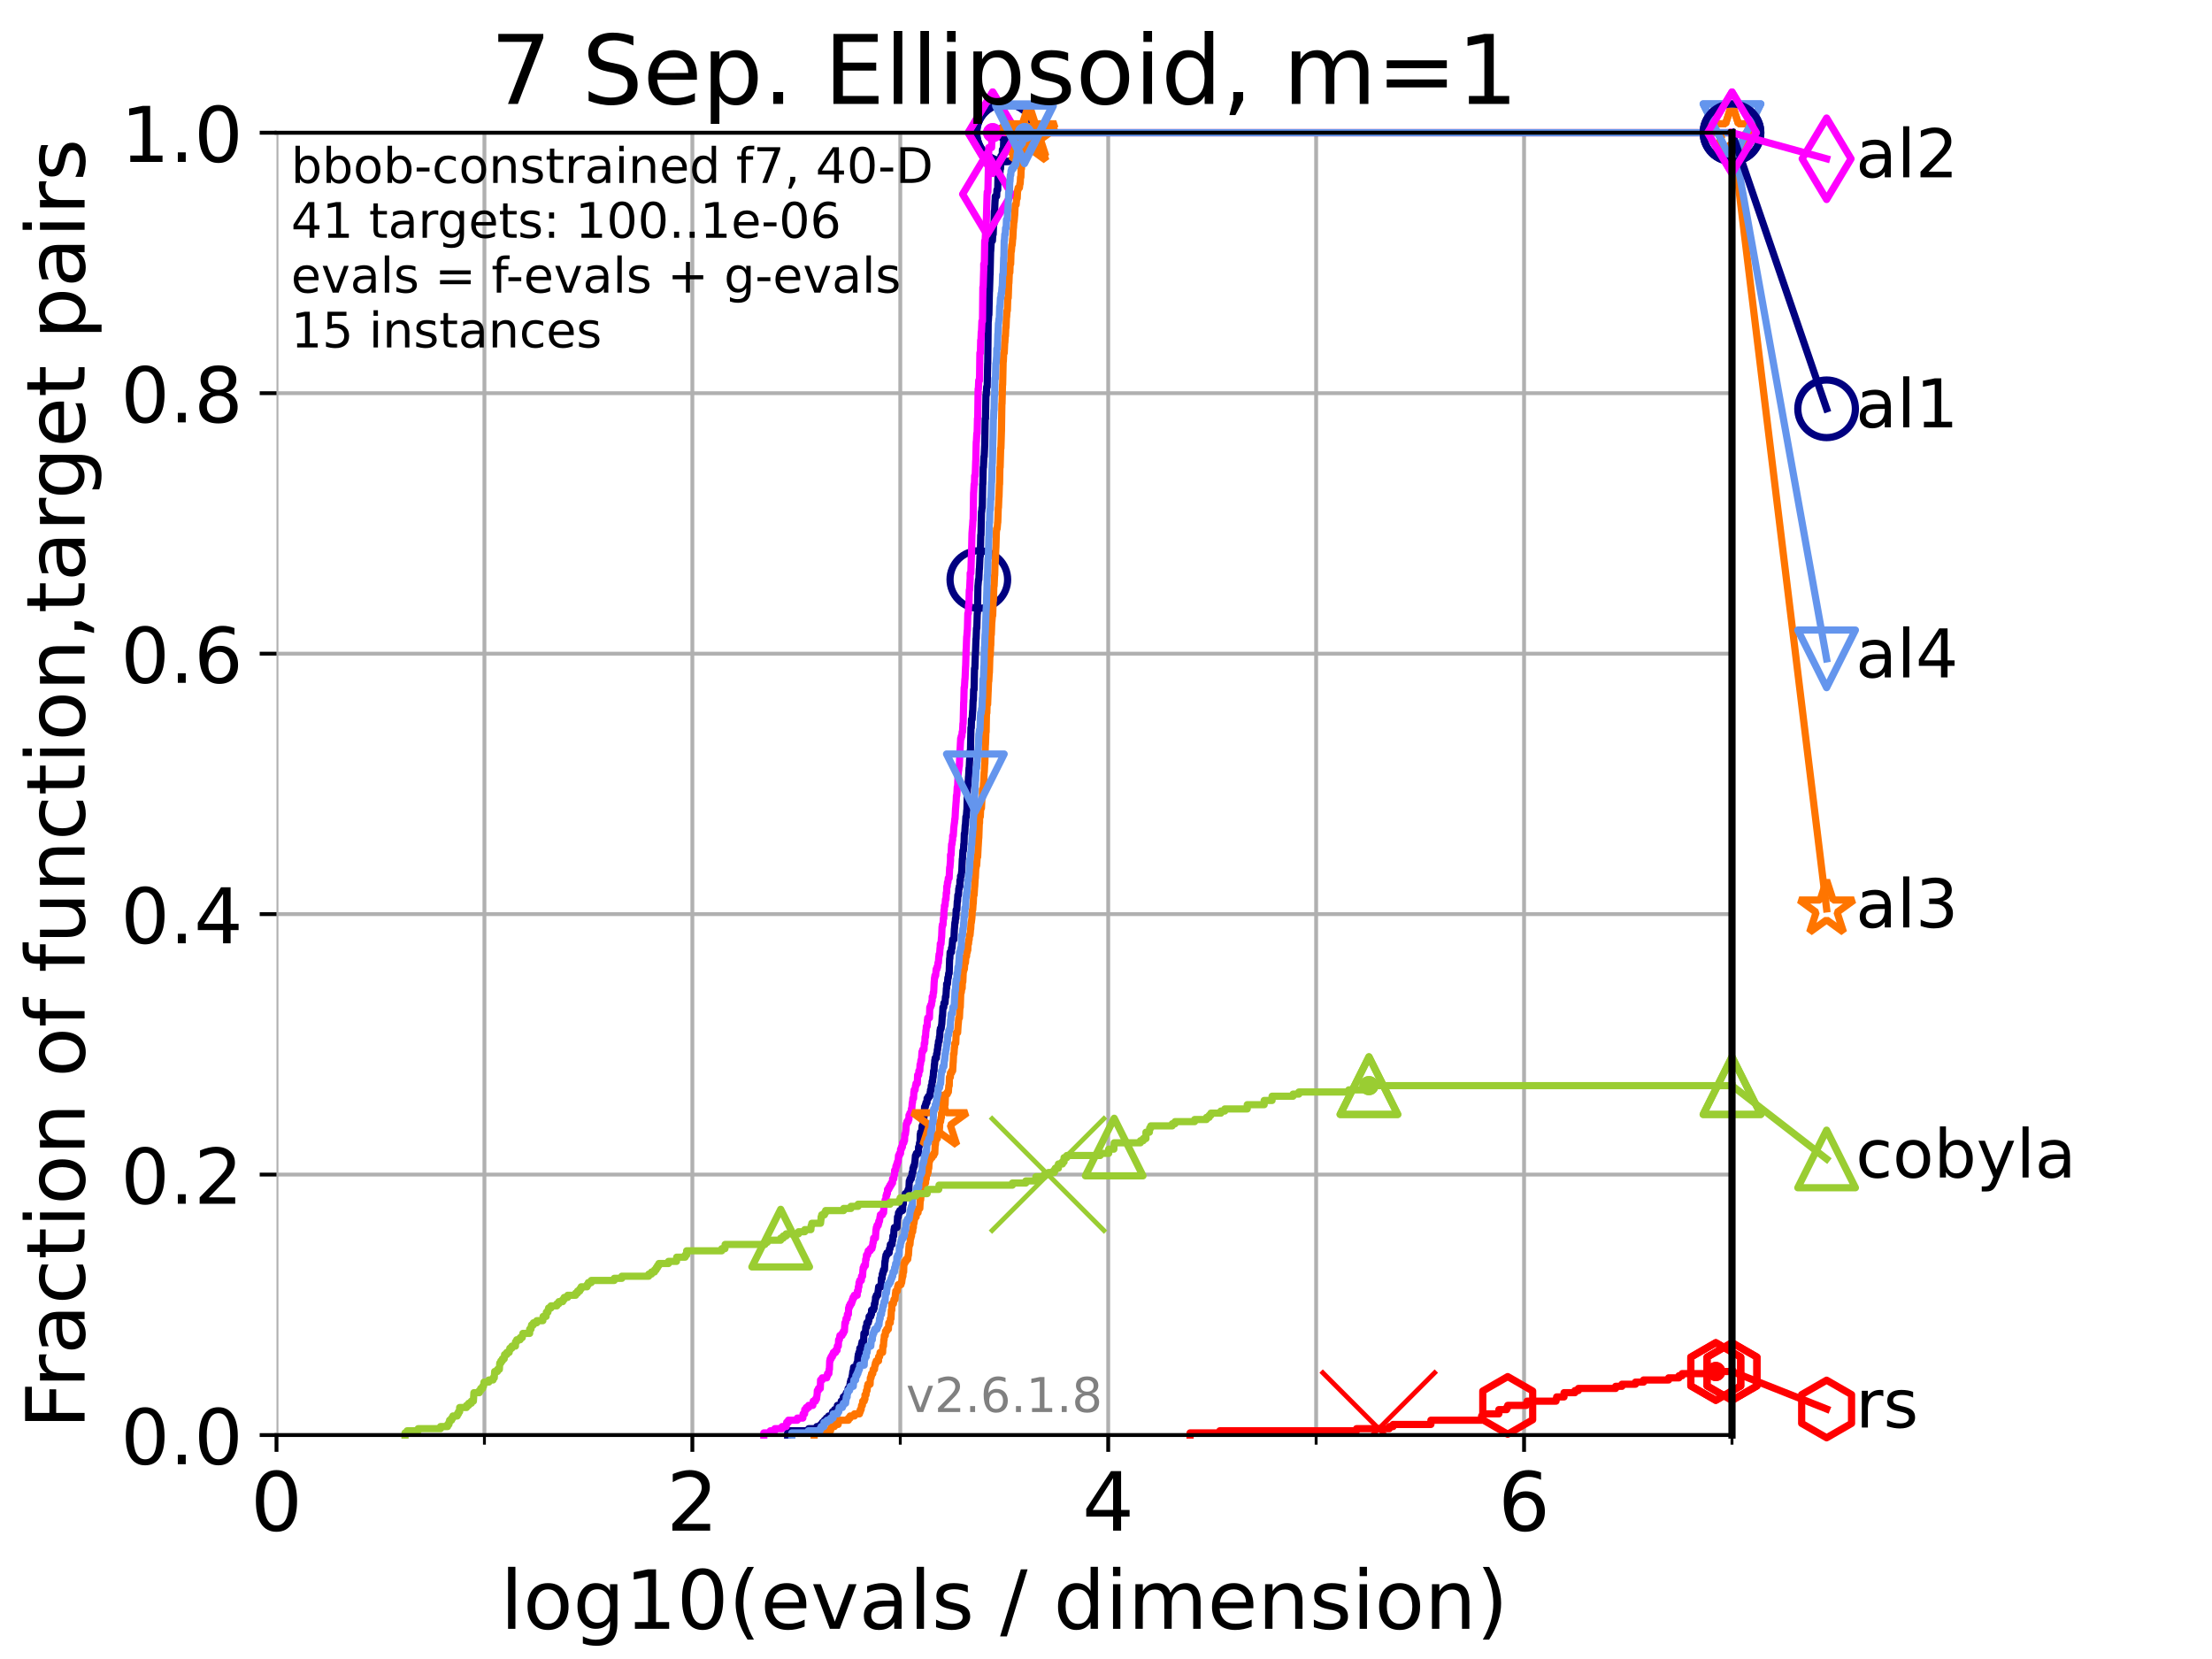 <?xml version="1.0" encoding="utf-8" standalone="no"?>
<!DOCTYPE svg PUBLIC "-//W3C//DTD SVG 1.1//EN"
  "http://www.w3.org/Graphics/SVG/1.1/DTD/svg11.dtd">
<!-- Created with matplotlib (https://matplotlib.org/) -->
<svg height="345.6pt" version="1.1" viewBox="0 0 460.8 345.6" width="460.8pt" xmlns="http://www.w3.org/2000/svg" xmlns:xlink="http://www.w3.org/1999/xlink">
 <defs>
  <style type="text/css">*{stroke-linecap:butt;stroke-linejoin:round;}</style>
 </defs>
 <g id="figure_1">
  <g id="patch_1">
   <path d="M 0 345.6 
L 460.8 345.6 
L 460.8 0 
L 0 0 
z
" style="fill:#ffffff;"/>
  </g>
  <g id="axes_1">
   <g id="patch_2">
    <path d="M 57.6 298.944 
L 360.806 298.944 
L 360.806 27.648 
L 57.6 27.648 
z
" style="fill:#ffffff;"/>
   </g>
   <g id="matplotlib.axis_1">
    <g id="xtick_1">
     <g id="line2d_1">
      <path clip-path="url(#p87924be052)" d="M 57.6 298.944 
L 57.6 27.648 
" style="fill:none;stroke:#b0b0b0;stroke-linecap:square;stroke-width:0.8;"/>
     </g>
     <g id="line2d_2">
      <defs>
       <path d="M 0 0 
L 0 3.5 
" id="mcafe440b2e" style="stroke:#000000;stroke-width:0.8;"/>
      </defs>
      <g>
       <use style="stroke:#000000;stroke-width:0.8;" x="57.6" xlink:href="#mcafe440b2e" y="298.944"/>
      </g>
     </g>
     <g id="text_1">
      <!-- 0 -->
      <g transform="translate(52.192 318.861)scale(0.17 -0.17)">
       <defs>
        <path d="M 31.781 66.406 
Q 24.172 66.406 20.328 58.906 
Q 16.5 51.422 16.5 36.375 
Q 16.5 21.391 20.328 13.891 
Q 24.172 6.391 31.781 6.391 
Q 39.453 6.391 43.281 13.891 
Q 47.125 21.391 47.125 36.375 
Q 47.125 51.422 43.281 58.906 
Q 39.453 66.406 31.781 66.406 
z
M 31.781 74.219 
Q 44.047 74.219 50.516 64.516 
Q 56.984 54.828 56.984 36.375 
Q 56.984 17.969 50.516 8.266 
Q 44.047 -1.422 31.781 -1.422 
Q 19.531 -1.422 13.062 8.266 
Q 6.594 17.969 6.594 36.375 
Q 6.594 54.828 13.062 64.516 
Q 19.531 74.219 31.781 74.219 
z
" id="DejaVuSans-48"/>
       </defs>
       <use xlink:href="#DejaVuSans-48"/>
      </g>
     </g>
    </g>
    <g id="xtick_2">
     <g id="line2d_3">
      <path clip-path="url(#p87924be052)" d="M 144.23 298.944 
L 144.23 27.648 
" style="fill:none;stroke:#b0b0b0;stroke-linecap:square;stroke-width:0.8;"/>
     </g>
     <g id="line2d_4">
      <g>
       <use style="stroke:#000000;stroke-width:0.8;" x="144.23" xlink:href="#mcafe440b2e" y="298.944"/>
      </g>
     </g>
     <g id="text_2">
      <!-- 2 -->
      <g transform="translate(138.822 318.861)scale(0.17 -0.17)">
       <defs>
        <path d="M 19.188 8.297 
L 53.609 8.297 
L 53.609 0 
L 7.328 0 
L 7.328 8.297 
Q 12.938 14.109 22.625 23.891 
Q 32.328 33.688 34.812 36.531 
Q 39.547 41.844 41.422 45.531 
Q 43.312 49.219 43.312 52.781 
Q 43.312 58.594 39.234 62.25 
Q 35.156 65.922 28.609 65.922 
Q 23.969 65.922 18.812 64.312 
Q 13.672 62.703 7.812 59.422 
L 7.812 69.391 
Q 13.766 71.781 18.938 73 
Q 24.125 74.219 28.422 74.219 
Q 39.75 74.219 46.484 68.547 
Q 53.219 62.891 53.219 53.422 
Q 53.219 48.922 51.531 44.891 
Q 49.859 40.875 45.406 35.406 
Q 44.188 33.984 37.641 27.219 
Q 31.109 20.453 19.188 8.297 
z
" id="DejaVuSans-50"/>
       </defs>
       <use xlink:href="#DejaVuSans-50"/>
      </g>
     </g>
    </g>
    <g id="xtick_3">
     <g id="line2d_5">
      <path clip-path="url(#p87924be052)" d="M 230.861 298.944 
L 230.861 27.648 
" style="fill:none;stroke:#b0b0b0;stroke-linecap:square;stroke-width:0.8;"/>
     </g>
     <g id="line2d_6">
      <g>
       <use style="stroke:#000000;stroke-width:0.8;" x="230.861" xlink:href="#mcafe440b2e" y="298.944"/>
      </g>
     </g>
     <g id="text_3">
      <!-- 4 -->
      <g transform="translate(225.453 318.861)scale(0.17 -0.17)">
       <defs>
        <path d="M 37.797 64.312 
L 12.891 25.391 
L 37.797 25.391 
z
M 35.203 72.906 
L 47.609 72.906 
L 47.609 25.391 
L 58.016 25.391 
L 58.016 17.188 
L 47.609 17.188 
L 47.609 0 
L 37.797 0 
L 37.797 17.188 
L 4.891 17.188 
L 4.891 26.703 
z
" id="DejaVuSans-52"/>
       </defs>
       <use xlink:href="#DejaVuSans-52"/>
      </g>
     </g>
    </g>
    <g id="xtick_4">
     <g id="line2d_7">
      <path clip-path="url(#p87924be052)" d="M 317.491 298.944 
L 317.491 27.648 
" style="fill:none;stroke:#b0b0b0;stroke-linecap:square;stroke-width:0.8;"/>
     </g>
     <g id="line2d_8">
      <g>
       <use style="stroke:#000000;stroke-width:0.8;" x="317.491" xlink:href="#mcafe440b2e" y="298.944"/>
      </g>
     </g>
     <g id="text_4">
      <!-- 6 -->
      <g transform="translate(312.083 318.861)scale(0.17 -0.17)">
       <defs>
        <path d="M 33.016 40.375 
Q 26.375 40.375 22.484 35.828 
Q 18.609 31.297 18.609 23.391 
Q 18.609 15.531 22.484 10.953 
Q 26.375 6.391 33.016 6.391 
Q 39.656 6.391 43.531 10.953 
Q 47.406 15.531 47.406 23.391 
Q 47.406 31.297 43.531 35.828 
Q 39.656 40.375 33.016 40.375 
z
M 52.594 71.297 
L 52.594 62.312 
Q 48.875 64.062 45.094 64.984 
Q 41.312 65.922 37.594 65.922 
Q 27.828 65.922 22.672 59.328 
Q 17.531 52.734 16.797 39.406 
Q 19.672 43.656 24.016 45.922 
Q 28.375 48.188 33.594 48.188 
Q 44.578 48.188 50.953 41.516 
Q 57.328 34.859 57.328 23.391 
Q 57.328 12.156 50.688 5.359 
Q 44.047 -1.422 33.016 -1.422 
Q 20.359 -1.422 13.672 8.266 
Q 6.984 17.969 6.984 36.375 
Q 6.984 53.656 15.188 63.938 
Q 23.391 74.219 37.203 74.219 
Q 40.922 74.219 44.703 73.484 
Q 48.484 72.75 52.594 71.297 
z
" id="DejaVuSans-54"/>
       </defs>
       <use xlink:href="#DejaVuSans-54"/>
      </g>
     </g>
    </g>
    <g id="xtick_5">
     <g id="line2d_9">
      <path clip-path="url(#p87924be052)" d="M 100.915 298.944 
L 100.915 27.648 
" style="fill:none;stroke:#b0b0b0;stroke-linecap:square;stroke-width:0.8;"/>
     </g>
     <g id="line2d_10">
      <defs>
       <path d="M 0 0 
L 0 2 
" id="m06a9d257ff" style="stroke:#000000;stroke-width:0.6;"/>
      </defs>
      <g>
       <use style="stroke:#000000;stroke-width:0.6;" x="100.915" xlink:href="#m06a9d257ff" y="298.944"/>
      </g>
     </g>
    </g>
    <g id="xtick_6">
     <g id="line2d_11">
      <path clip-path="url(#p87924be052)" d="M 187.546 298.944 
L 187.546 27.648 
" style="fill:none;stroke:#b0b0b0;stroke-linecap:square;stroke-width:0.8;"/>
     </g>
     <g id="line2d_12">
      <g>
       <use style="stroke:#000000;stroke-width:0.6;" x="187.546" xlink:href="#m06a9d257ff" y="298.944"/>
      </g>
     </g>
    </g>
    <g id="xtick_7">
     <g id="line2d_13">
      <path clip-path="url(#p87924be052)" d="M 274.176 298.944 
L 274.176 27.648 
" style="fill:none;stroke:#b0b0b0;stroke-linecap:square;stroke-width:0.8;"/>
     </g>
     <g id="line2d_14">
      <g>
       <use style="stroke:#000000;stroke-width:0.6;" x="274.176" xlink:href="#m06a9d257ff" y="298.944"/>
      </g>
     </g>
    </g>
    <g id="xtick_8">
     <g id="line2d_15">
      <path clip-path="url(#p87924be052)" d="M 360.806 298.944 
L 360.806 27.648 
" style="fill:none;stroke:#b0b0b0;stroke-linecap:square;stroke-width:0.8;"/>
     </g>
     <g id="line2d_16">
      <g>
       <use style="stroke:#000000;stroke-width:0.6;" x="360.806" xlink:href="#m06a9d257ff" y="298.944"/>
      </g>
     </g>
    </g>
    <g id="text_5">
     <!-- log10(evals / dimension) -->
     <g transform="translate(104.239 339.314)scale(0.17 -0.17)">
      <defs>
       <path d="M 9.422 75.984 
L 18.406 75.984 
L 18.406 0 
L 9.422 0 
z
" id="DejaVuSans-108"/>
       <path d="M 30.609 48.391 
Q 23.391 48.391 19.188 42.75 
Q 14.984 37.109 14.984 27.297 
Q 14.984 17.484 19.156 11.844 
Q 23.344 6.203 30.609 6.203 
Q 37.797 6.203 41.984 11.859 
Q 46.188 17.531 46.188 27.297 
Q 46.188 37.016 41.984 42.703 
Q 37.797 48.391 30.609 48.391 
z
M 30.609 56 
Q 42.328 56 49.016 48.375 
Q 55.719 40.766 55.719 27.297 
Q 55.719 13.875 49.016 6.219 
Q 42.328 -1.422 30.609 -1.422 
Q 18.844 -1.422 12.172 6.219 
Q 5.516 13.875 5.516 27.297 
Q 5.516 40.766 12.172 48.375 
Q 18.844 56 30.609 56 
z
" id="DejaVuSans-111"/>
       <path d="M 45.406 27.984 
Q 45.406 37.75 41.375 43.109 
Q 37.359 48.484 30.078 48.484 
Q 22.859 48.484 18.828 43.109 
Q 14.797 37.75 14.797 27.984 
Q 14.797 18.266 18.828 12.891 
Q 22.859 7.516 30.078 7.516 
Q 37.359 7.516 41.375 12.891 
Q 45.406 18.266 45.406 27.984 
z
M 54.391 6.781 
Q 54.391 -7.172 48.188 -13.984 
Q 42 -20.797 29.203 -20.797 
Q 24.469 -20.797 20.266 -20.094 
Q 16.062 -19.391 12.109 -17.922 
L 12.109 -9.188 
Q 16.062 -11.328 19.922 -12.344 
Q 23.781 -13.375 27.781 -13.375 
Q 36.625 -13.375 41.016 -8.766 
Q 45.406 -4.156 45.406 5.172 
L 45.406 9.625 
Q 42.625 4.781 38.281 2.391 
Q 33.938 0 27.875 0 
Q 17.828 0 11.672 7.656 
Q 5.516 15.328 5.516 27.984 
Q 5.516 40.672 11.672 48.328 
Q 17.828 56 27.875 56 
Q 33.938 56 38.281 53.609 
Q 42.625 51.219 45.406 46.391 
L 45.406 54.688 
L 54.391 54.688 
z
" id="DejaVuSans-103"/>
       <path d="M 12.406 8.297 
L 28.516 8.297 
L 28.516 63.922 
L 10.984 60.406 
L 10.984 69.391 
L 28.422 72.906 
L 38.281 72.906 
L 38.281 8.297 
L 54.391 8.297 
L 54.391 0 
L 12.406 0 
z
" id="DejaVuSans-49"/>
       <path d="M 31 75.875 
Q 24.469 64.656 21.281 53.656 
Q 18.109 42.672 18.109 31.391 
Q 18.109 20.125 21.312 9.062 
Q 24.516 -2 31 -13.188 
L 23.188 -13.188 
Q 15.875 -1.703 12.234 9.375 
Q 8.594 20.453 8.594 31.391 
Q 8.594 42.281 12.203 53.312 
Q 15.828 64.359 23.188 75.875 
z
" id="DejaVuSans-40"/>
       <path d="M 56.203 29.594 
L 56.203 25.203 
L 14.891 25.203 
Q 15.484 15.922 20.484 11.062 
Q 25.484 6.203 34.422 6.203 
Q 39.594 6.203 44.453 7.469 
Q 49.312 8.734 54.109 11.281 
L 54.109 2.781 
Q 49.266 0.734 44.188 -0.344 
Q 39.109 -1.422 33.891 -1.422 
Q 20.797 -1.422 13.156 6.188 
Q 5.516 13.812 5.516 26.812 
Q 5.516 40.234 12.766 48.109 
Q 20.016 56 32.328 56 
Q 43.359 56 49.781 48.891 
Q 56.203 41.797 56.203 29.594 
z
M 47.219 32.234 
Q 47.125 39.594 43.094 43.984 
Q 39.062 48.391 32.422 48.391 
Q 24.906 48.391 20.391 44.141 
Q 15.875 39.891 15.188 32.172 
z
" id="DejaVuSans-101"/>
       <path d="M 2.984 54.688 
L 12.5 54.688 
L 29.594 8.797 
L 46.688 54.688 
L 56.203 54.688 
L 35.688 0 
L 23.484 0 
z
" id="DejaVuSans-118"/>
       <path d="M 34.281 27.484 
Q 23.391 27.484 19.188 25 
Q 14.984 22.516 14.984 16.5 
Q 14.984 11.719 18.141 8.906 
Q 21.297 6.109 26.703 6.109 
Q 34.188 6.109 38.703 11.406 
Q 43.219 16.703 43.219 25.484 
L 43.219 27.484 
z
M 52.203 31.203 
L 52.203 0 
L 43.219 0 
L 43.219 8.297 
Q 40.141 3.328 35.547 0.953 
Q 30.953 -1.422 24.312 -1.422 
Q 15.922 -1.422 10.953 3.297 
Q 6 8.016 6 15.922 
Q 6 25.141 12.172 29.828 
Q 18.359 34.516 30.609 34.516 
L 43.219 34.516 
L 43.219 35.406 
Q 43.219 41.609 39.141 45 
Q 35.062 48.391 27.688 48.391 
Q 23 48.391 18.547 47.266 
Q 14.109 46.141 10.016 43.891 
L 10.016 52.203 
Q 14.938 54.109 19.578 55.047 
Q 24.219 56 28.609 56 
Q 40.484 56 46.344 49.844 
Q 52.203 43.703 52.203 31.203 
z
" id="DejaVuSans-97"/>
       <path d="M 44.281 53.078 
L 44.281 44.578 
Q 40.484 46.531 36.375 47.5 
Q 32.281 48.484 27.875 48.484 
Q 21.188 48.484 17.844 46.438 
Q 14.5 44.391 14.5 40.281 
Q 14.5 37.156 16.891 35.375 
Q 19.281 33.594 26.516 31.984 
L 29.594 31.297 
Q 39.156 29.25 43.188 25.516 
Q 47.219 21.781 47.219 15.094 
Q 47.219 7.469 41.188 3.016 
Q 35.156 -1.422 24.609 -1.422 
Q 20.219 -1.422 15.453 -0.562 
Q 10.688 0.297 5.422 2 
L 5.422 11.281 
Q 10.406 8.688 15.234 7.391 
Q 20.062 6.109 24.812 6.109 
Q 31.156 6.109 34.562 8.281 
Q 37.984 10.453 37.984 14.406 
Q 37.984 18.062 35.516 20.016 
Q 33.062 21.969 24.703 23.781 
L 21.578 24.516 
Q 13.234 26.266 9.516 29.906 
Q 5.812 33.547 5.812 39.891 
Q 5.812 47.609 11.281 51.797 
Q 16.75 56 26.812 56 
Q 31.781 56 36.172 55.266 
Q 40.578 54.547 44.281 53.078 
z
" id="DejaVuSans-115"/>
       <path id="DejaVuSans-32"/>
       <path d="M 25.391 72.906 
L 33.688 72.906 
L 8.297 -9.281 
L 0 -9.281 
z
" id="DejaVuSans-47"/>
       <path d="M 45.406 46.391 
L 45.406 75.984 
L 54.391 75.984 
L 54.391 0 
L 45.406 0 
L 45.406 8.203 
Q 42.578 3.328 38.25 0.953 
Q 33.938 -1.422 27.875 -1.422 
Q 17.969 -1.422 11.734 6.484 
Q 5.516 14.406 5.516 27.297 
Q 5.516 40.188 11.734 48.094 
Q 17.969 56 27.875 56 
Q 33.938 56 38.25 53.625 
Q 42.578 51.266 45.406 46.391 
z
M 14.797 27.297 
Q 14.797 17.391 18.875 11.75 
Q 22.953 6.109 30.078 6.109 
Q 37.203 6.109 41.297 11.75 
Q 45.406 17.391 45.406 27.297 
Q 45.406 37.203 41.297 42.844 
Q 37.203 48.484 30.078 48.484 
Q 22.953 48.484 18.875 42.844 
Q 14.797 37.203 14.797 27.297 
z
" id="DejaVuSans-100"/>
       <path d="M 9.422 54.688 
L 18.406 54.688 
L 18.406 0 
L 9.422 0 
z
M 9.422 75.984 
L 18.406 75.984 
L 18.406 64.594 
L 9.422 64.594 
z
" id="DejaVuSans-105"/>
       <path d="M 52 44.188 
Q 55.375 50.25 60.062 53.125 
Q 64.75 56 71.094 56 
Q 79.641 56 84.281 50.016 
Q 88.922 44.047 88.922 33.016 
L 88.922 0 
L 79.891 0 
L 79.891 32.719 
Q 79.891 40.578 77.094 44.375 
Q 74.312 48.188 68.609 48.188 
Q 61.625 48.188 57.562 43.547 
Q 53.516 38.922 53.516 30.906 
L 53.516 0 
L 44.484 0 
L 44.484 32.719 
Q 44.484 40.625 41.703 44.406 
Q 38.922 48.188 33.109 48.188 
Q 26.219 48.188 22.156 43.531 
Q 18.109 38.875 18.109 30.906 
L 18.109 0 
L 9.078 0 
L 9.078 54.688 
L 18.109 54.688 
L 18.109 46.188 
Q 21.188 51.219 25.484 53.609 
Q 29.781 56 35.688 56 
Q 41.656 56 45.828 52.969 
Q 50 49.953 52 44.188 
z
" id="DejaVuSans-109"/>
       <path d="M 54.891 33.016 
L 54.891 0 
L 45.906 0 
L 45.906 32.719 
Q 45.906 40.484 42.875 44.328 
Q 39.844 48.188 33.797 48.188 
Q 26.516 48.188 22.312 43.547 
Q 18.109 38.922 18.109 30.906 
L 18.109 0 
L 9.078 0 
L 9.078 54.688 
L 18.109 54.688 
L 18.109 46.188 
Q 21.344 51.125 25.703 53.562 
Q 30.078 56 35.797 56 
Q 45.219 56 50.047 50.172 
Q 54.891 44.344 54.891 33.016 
z
" id="DejaVuSans-110"/>
       <path d="M 8.016 75.875 
L 15.828 75.875 
Q 23.141 64.359 26.781 53.312 
Q 30.422 42.281 30.422 31.391 
Q 30.422 20.453 26.781 9.375 
Q 23.141 -1.703 15.828 -13.188 
L 8.016 -13.188 
Q 14.5 -2 17.703 9.062 
Q 20.906 20.125 20.906 31.391 
Q 20.906 42.672 17.703 53.656 
Q 14.5 64.656 8.016 75.875 
z
" id="DejaVuSans-41"/>
      </defs>
      <use xlink:href="#DejaVuSans-108"/>
      <use x="27.783" xlink:href="#DejaVuSans-111"/>
      <use x="88.965" xlink:href="#DejaVuSans-103"/>
      <use x="152.441" xlink:href="#DejaVuSans-49"/>
      <use x="216.064" xlink:href="#DejaVuSans-48"/>
      <use x="279.688" xlink:href="#DejaVuSans-40"/>
      <use x="318.701" xlink:href="#DejaVuSans-101"/>
      <use x="380.225" xlink:href="#DejaVuSans-118"/>
      <use x="439.404" xlink:href="#DejaVuSans-97"/>
      <use x="500.684" xlink:href="#DejaVuSans-108"/>
      <use x="528.467" xlink:href="#DejaVuSans-115"/>
      <use x="580.566" xlink:href="#DejaVuSans-32"/>
      <use x="612.354" xlink:href="#DejaVuSans-47"/>
      <use x="646.045" xlink:href="#DejaVuSans-32"/>
      <use x="677.832" xlink:href="#DejaVuSans-100"/>
      <use x="741.309" xlink:href="#DejaVuSans-105"/>
      <use x="769.092" xlink:href="#DejaVuSans-109"/>
      <use x="866.504" xlink:href="#DejaVuSans-101"/>
      <use x="928.027" xlink:href="#DejaVuSans-110"/>
      <use x="991.406" xlink:href="#DejaVuSans-115"/>
      <use x="1043.506" xlink:href="#DejaVuSans-105"/>
      <use x="1071.289" xlink:href="#DejaVuSans-111"/>
      <use x="1132.471" xlink:href="#DejaVuSans-110"/>
      <use x="1195.85" xlink:href="#DejaVuSans-41"/>
     </g>
    </g>
   </g>
   <g id="matplotlib.axis_2">
    <g id="ytick_1">
     <g id="line2d_17">
      <path clip-path="url(#p87924be052)" d="M 57.6 298.944 
L 360.806 298.944 
" style="fill:none;stroke:#b0b0b0;stroke-linecap:square;stroke-width:0.8;"/>
     </g>
     <g id="line2d_18">
      <defs>
       <path d="M 0 0 
L -3.5 0 
" id="me1238f5e57" style="stroke:#000000;stroke-width:0.8;"/>
      </defs>
      <g>
       <use style="stroke:#000000;stroke-width:0.8;" x="57.6" xlink:href="#me1238f5e57" y="298.944"/>
      </g>
     </g>
     <g id="text_6">
      <!-- 0.0 -->
      <g transform="translate(25.155 305.023)scale(0.16 -0.16)">
       <defs>
        <path d="M 10.688 12.406 
L 21 12.406 
L 21 0 
L 10.688 0 
z
" id="DejaVuSans-46"/>
       </defs>
       <use xlink:href="#DejaVuSans-48"/>
       <use x="63.623" xlink:href="#DejaVuSans-46"/>
       <use x="95.41" xlink:href="#DejaVuSans-48"/>
      </g>
     </g>
    </g>
    <g id="ytick_2">
     <g id="line2d_19">
      <path clip-path="url(#p87924be052)" d="M 57.6 244.685 
L 360.806 244.685 
" style="fill:none;stroke:#b0b0b0;stroke-linecap:square;stroke-width:0.8;"/>
     </g>
     <g id="line2d_20">
      <g>
       <use style="stroke:#000000;stroke-width:0.8;" x="57.6" xlink:href="#me1238f5e57" y="244.685"/>
      </g>
     </g>
     <g id="text_7">
      <!-- 0.2 -->
      <g transform="translate(25.155 250.764)scale(0.16 -0.16)">
       <use xlink:href="#DejaVuSans-48"/>
       <use x="63.623" xlink:href="#DejaVuSans-46"/>
       <use x="95.41" xlink:href="#DejaVuSans-50"/>
      </g>
     </g>
    </g>
    <g id="ytick_3">
     <g id="line2d_21">
      <path clip-path="url(#p87924be052)" d="M 57.6 190.426 
L 360.806 190.426 
" style="fill:none;stroke:#b0b0b0;stroke-linecap:square;stroke-width:0.8;"/>
     </g>
     <g id="line2d_22">
      <g>
       <use style="stroke:#000000;stroke-width:0.8;" x="57.6" xlink:href="#me1238f5e57" y="190.426"/>
      </g>
     </g>
     <g id="text_8">
      <!-- 0.4 -->
      <g transform="translate(25.155 196.504)scale(0.16 -0.16)">
       <use xlink:href="#DejaVuSans-48"/>
       <use x="63.623" xlink:href="#DejaVuSans-46"/>
       <use x="95.41" xlink:href="#DejaVuSans-52"/>
      </g>
     </g>
    </g>
    <g id="ytick_4">
     <g id="line2d_23">
      <path clip-path="url(#p87924be052)" d="M 57.6 136.166 
L 360.806 136.166 
" style="fill:none;stroke:#b0b0b0;stroke-linecap:square;stroke-width:0.8;"/>
     </g>
     <g id="line2d_24">
      <g>
       <use style="stroke:#000000;stroke-width:0.8;" x="57.6" xlink:href="#me1238f5e57" y="136.166"/>
      </g>
     </g>
     <g id="text_9">
      <!-- 0.6 -->
      <g transform="translate(25.155 142.245)scale(0.16 -0.16)">
       <use xlink:href="#DejaVuSans-48"/>
       <use x="63.623" xlink:href="#DejaVuSans-46"/>
       <use x="95.41" xlink:href="#DejaVuSans-54"/>
      </g>
     </g>
    </g>
    <g id="ytick_5">
     <g id="line2d_25">
      <path clip-path="url(#p87924be052)" d="M 57.6 81.907 
L 360.806 81.907 
" style="fill:none;stroke:#b0b0b0;stroke-linecap:square;stroke-width:0.8;"/>
     </g>
     <g id="line2d_26">
      <g>
       <use style="stroke:#000000;stroke-width:0.8;" x="57.6" xlink:href="#me1238f5e57" y="81.907"/>
      </g>
     </g>
     <g id="text_10">
      <!-- 0.8 -->
      <g transform="translate(25.155 87.986)scale(0.16 -0.16)">
       <defs>
        <path d="M 31.781 34.625 
Q 24.75 34.625 20.719 30.859 
Q 16.703 27.094 16.703 20.516 
Q 16.703 13.922 20.719 10.156 
Q 24.75 6.391 31.781 6.391 
Q 38.812 6.391 42.859 10.172 
Q 46.922 13.969 46.922 20.516 
Q 46.922 27.094 42.891 30.859 
Q 38.875 34.625 31.781 34.625 
z
M 21.922 38.812 
Q 15.578 40.375 12.031 44.719 
Q 8.5 49.078 8.5 55.328 
Q 8.5 64.062 14.719 69.141 
Q 20.953 74.219 31.781 74.219 
Q 42.672 74.219 48.875 69.141 
Q 55.078 64.062 55.078 55.328 
Q 55.078 49.078 51.531 44.719 
Q 48 40.375 41.703 38.812 
Q 48.828 37.156 52.797 32.312 
Q 56.781 27.484 56.781 20.516 
Q 56.781 9.906 50.312 4.234 
Q 43.844 -1.422 31.781 -1.422 
Q 19.734 -1.422 13.25 4.234 
Q 6.781 9.906 6.781 20.516 
Q 6.781 27.484 10.781 32.312 
Q 14.797 37.156 21.922 38.812 
z
M 18.312 54.391 
Q 18.312 48.734 21.844 45.562 
Q 25.391 42.391 31.781 42.391 
Q 38.141 42.391 41.719 45.562 
Q 45.312 48.734 45.312 54.391 
Q 45.312 60.062 41.719 63.234 
Q 38.141 66.406 31.781 66.406 
Q 25.391 66.406 21.844 63.234 
Q 18.312 60.062 18.312 54.391 
z
" id="DejaVuSans-56"/>
       </defs>
       <use xlink:href="#DejaVuSans-48"/>
       <use x="63.623" xlink:href="#DejaVuSans-46"/>
       <use x="95.41" xlink:href="#DejaVuSans-56"/>
      </g>
     </g>
    </g>
    <g id="ytick_6">
     <g id="line2d_27">
      <path clip-path="url(#p87924be052)" d="M 57.6 27.648 
L 360.806 27.648 
" style="fill:none;stroke:#b0b0b0;stroke-linecap:square;stroke-width:0.8;"/>
     </g>
     <g id="line2d_28">
      <g>
       <use style="stroke:#000000;stroke-width:0.8;" x="57.6" xlink:href="#me1238f5e57" y="27.648"/>
      </g>
     </g>
     <g id="text_11">
      <!-- 1.0 -->
      <g transform="translate(25.155 33.727)scale(0.16 -0.16)">
       <use xlink:href="#DejaVuSans-49"/>
       <use x="63.623" xlink:href="#DejaVuSans-46"/>
       <use x="95.41" xlink:href="#DejaVuSans-48"/>
      </g>
     </g>
    </g>
    <g id="text_12">
     <!-- Fraction of function,target pairs -->
     <g transform="translate(17.62 297.681)rotate(-90)scale(0.17 -0.17)">
      <defs>
       <path d="M 9.812 72.906 
L 51.703 72.906 
L 51.703 64.594 
L 19.672 64.594 
L 19.672 43.109 
L 48.578 43.109 
L 48.578 34.812 
L 19.672 34.812 
L 19.672 0 
L 9.812 0 
z
" id="DejaVuSans-70"/>
       <path d="M 41.109 46.297 
Q 39.594 47.172 37.812 47.578 
Q 36.031 48 33.891 48 
Q 26.266 48 22.188 43.047 
Q 18.109 38.094 18.109 28.812 
L 18.109 0 
L 9.078 0 
L 9.078 54.688 
L 18.109 54.688 
L 18.109 46.188 
Q 20.953 51.172 25.484 53.578 
Q 30.031 56 36.531 56 
Q 37.453 56 38.578 55.875 
Q 39.703 55.766 41.062 55.516 
z
" id="DejaVuSans-114"/>
       <path d="M 48.781 52.594 
L 48.781 44.188 
Q 44.969 46.297 41.141 47.344 
Q 37.312 48.391 33.406 48.391 
Q 24.656 48.391 19.812 42.844 
Q 14.984 37.312 14.984 27.297 
Q 14.984 17.281 19.812 11.734 
Q 24.656 6.203 33.406 6.203 
Q 37.312 6.203 41.141 7.25 
Q 44.969 8.297 48.781 10.406 
L 48.781 2.094 
Q 45.016 0.344 40.984 -0.531 
Q 36.969 -1.422 32.422 -1.422 
Q 20.062 -1.422 12.781 6.344 
Q 5.516 14.109 5.516 27.297 
Q 5.516 40.672 12.859 48.328 
Q 20.219 56 33.016 56 
Q 37.156 56 41.109 55.141 
Q 45.062 54.297 48.781 52.594 
z
" id="DejaVuSans-99"/>
       <path d="M 18.312 70.219 
L 18.312 54.688 
L 36.812 54.688 
L 36.812 47.703 
L 18.312 47.703 
L 18.312 18.016 
Q 18.312 11.328 20.141 9.422 
Q 21.969 7.516 27.594 7.516 
L 36.812 7.516 
L 36.812 0 
L 27.594 0 
Q 17.188 0 13.234 3.875 
Q 9.281 7.766 9.281 18.016 
L 9.281 47.703 
L 2.688 47.703 
L 2.688 54.688 
L 9.281 54.688 
L 9.281 70.219 
z
" id="DejaVuSans-116"/>
       <path d="M 37.109 75.984 
L 37.109 68.5 
L 28.516 68.5 
Q 23.688 68.5 21.797 66.547 
Q 19.922 64.594 19.922 59.516 
L 19.922 54.688 
L 34.719 54.688 
L 34.719 47.703 
L 19.922 47.703 
L 19.922 0 
L 10.891 0 
L 10.891 47.703 
L 2.297 47.703 
L 2.297 54.688 
L 10.891 54.688 
L 10.891 58.5 
Q 10.891 67.625 15.141 71.797 
Q 19.391 75.984 28.609 75.984 
z
" id="DejaVuSans-102"/>
       <path d="M 8.5 21.578 
L 8.5 54.688 
L 17.484 54.688 
L 17.484 21.922 
Q 17.484 14.156 20.5 10.266 
Q 23.531 6.391 29.594 6.391 
Q 36.859 6.391 41.078 11.031 
Q 45.312 15.672 45.312 23.688 
L 45.312 54.688 
L 54.297 54.688 
L 54.297 0 
L 45.312 0 
L 45.312 8.406 
Q 42.047 3.422 37.719 1 
Q 33.406 -1.422 27.688 -1.422 
Q 18.266 -1.422 13.375 4.438 
Q 8.5 10.297 8.5 21.578 
z
M 31.109 56 
z
" id="DejaVuSans-117"/>
       <path d="M 11.719 12.406 
L 22.016 12.406 
L 22.016 4 
L 14.016 -11.625 
L 7.719 -11.625 
L 11.719 4 
z
" id="DejaVuSans-44"/>
       <path d="M 18.109 8.203 
L 18.109 -20.797 
L 9.078 -20.797 
L 9.078 54.688 
L 18.109 54.688 
L 18.109 46.391 
Q 20.953 51.266 25.266 53.625 
Q 29.594 56 35.594 56 
Q 45.562 56 51.781 48.094 
Q 58.016 40.188 58.016 27.297 
Q 58.016 14.406 51.781 6.484 
Q 45.562 -1.422 35.594 -1.422 
Q 29.594 -1.422 25.266 0.953 
Q 20.953 3.328 18.109 8.203 
z
M 48.688 27.297 
Q 48.688 37.203 44.609 42.844 
Q 40.531 48.484 33.406 48.484 
Q 26.266 48.484 22.188 42.844 
Q 18.109 37.203 18.109 27.297 
Q 18.109 17.391 22.188 11.75 
Q 26.266 6.109 33.406 6.109 
Q 40.531 6.109 44.609 11.75 
Q 48.688 17.391 48.688 27.297 
z
" id="DejaVuSans-112"/>
      </defs>
      <use xlink:href="#DejaVuSans-70"/>
      <use x="50.27" xlink:href="#DejaVuSans-114"/>
      <use x="91.383" xlink:href="#DejaVuSans-97"/>
      <use x="152.662" xlink:href="#DejaVuSans-99"/>
      <use x="207.643" xlink:href="#DejaVuSans-116"/>
      <use x="246.852" xlink:href="#DejaVuSans-105"/>
      <use x="274.635" xlink:href="#DejaVuSans-111"/>
      <use x="335.816" xlink:href="#DejaVuSans-110"/>
      <use x="399.195" xlink:href="#DejaVuSans-32"/>
      <use x="430.982" xlink:href="#DejaVuSans-111"/>
      <use x="492.164" xlink:href="#DejaVuSans-102"/>
      <use x="527.369" xlink:href="#DejaVuSans-32"/>
      <use x="559.156" xlink:href="#DejaVuSans-102"/>
      <use x="594.361" xlink:href="#DejaVuSans-117"/>
      <use x="657.74" xlink:href="#DejaVuSans-110"/>
      <use x="721.119" xlink:href="#DejaVuSans-99"/>
      <use x="776.1" xlink:href="#DejaVuSans-116"/>
      <use x="815.309" xlink:href="#DejaVuSans-105"/>
      <use x="843.092" xlink:href="#DejaVuSans-111"/>
      <use x="904.273" xlink:href="#DejaVuSans-110"/>
      <use x="967.652" xlink:href="#DejaVuSans-44"/>
      <use x="999.439" xlink:href="#DejaVuSans-116"/>
      <use x="1038.648" xlink:href="#DejaVuSans-97"/>
      <use x="1099.928" xlink:href="#DejaVuSans-114"/>
      <use x="1139.291" xlink:href="#DejaVuSans-103"/>
      <use x="1202.768" xlink:href="#DejaVuSans-101"/>
      <use x="1264.291" xlink:href="#DejaVuSans-116"/>
      <use x="1303.5" xlink:href="#DejaVuSans-32"/>
      <use x="1335.287" xlink:href="#DejaVuSans-112"/>
      <use x="1398.764" xlink:href="#DejaVuSans-97"/>
      <use x="1460.043" xlink:href="#DejaVuSans-105"/>
      <use x="1487.826" xlink:href="#DejaVuSans-114"/>
      <use x="1528.939" xlink:href="#DejaVuSans-115"/>
     </g>
    </g>
   </g>
   <g id="line2d_29">
    <defs>
     <path d="M 0 1.5 
C 0.398 1.5 0.779 1.342 1.061 1.061 
C 1.342 0.779 1.5 0.398 1.5 0 
C 1.5 -0.398 1.342 -0.779 1.061 -1.061 
C 0.779 -1.342 0.398 -1.5 0 -1.5 
C -0.398 -1.5 -0.779 -1.342 -1.061 -1.061 
C -1.342 -0.779 -1.5 -0.398 -1.5 0 
C -1.5 0.398 -1.342 0.779 -1.061 1.061 
C -0.779 1.342 -0.398 1.5 0 1.5 
z
" id="mca32ea7d5c" style="stroke:#000080;"/>
    </defs>
    <g>
     <use style="fill:#000080;stroke:#000080;" x="209.465" xlink:href="#mca32ea7d5c" y="27.648"/>
     <use style="fill:#000080;stroke:#000080;" x="209.465" xlink:href="#mca32ea7d5c" y="27.648"/>
    </g>
   </g>
   <g id="line2d_30">
    <path d="M 164.082 298.944 
L 164.082 298.503 
L 164.426 298.503 
L 164.426 298.062 
L 168.471 298.062 
L 168.471 297.621 
L 170.164 297.621 
L 170.164 297.179 
L 170.968 297.179 
L 170.968 296.738 
L 171.335 296.738 
L 171.335 296.297 
L 171.751 296.297 
L 171.751 295.856 
L 172.154 295.856 
L 172.154 295.415 
L 172.617 295.415 
L 172.617 294.974 
L 173.341 294.974 
L 173.431 294.092 
L 173.857 294.092 
L 173.857 293.65 
L 174.417 293.65 
L 174.445 292.768 
L 175.242 292.768 
L 175.243 291.886 
L 175.626 291.886 
L 175.676 291.004 
L 176.096 291.004 
L 176.096 290.562 
L 176.317 290.562 
L 176.317 290.121 
L 176.585 290.121 
L 176.683 289.239 
L 176.962 289.239 
L 177.066 288.357 
L 177.13 288.357 
L 177.13 287.916 
L 177.249 287.916 
L 177.249 287.475 
L 177.409 287.475 
L 177.519 286.592 
L 177.559 286.592 
L 177.651 285.71 
L 177.726 285.71 
L 177.821 284.828 
L 178.47 284.828 
L 178.504 283.946 
L 178.632 283.946 
L 178.736 282.622 
L 178.793 282.622 
L 178.793 282.181 
L 178.931 282.181 
L 178.931 281.74 
L 179.086 281.74 
L 179.123 280.858 
L 179.415 280.858 
L 179.483 279.975 
L 179.575 279.975 
L 179.575 279.534 
L 179.89 279.534 
L 179.972 277.77 
L 180.266 277.77 
L 180.365 276.446 
L 180.547 276.446 
L 180.581 275.564 
L 180.882 275.564 
L 180.882 275.123 
L 180.999 275.123 
L 181.057 274.241 
L 181.382 274.241 
L 181.382 273.799 
L 181.545 273.799 
L 181.562 272.917 
L 181.968 272.917 
L 181.968 272.476 
L 182.122 272.476 
L 182.157 271.594 
L 182.266 271.594 
L 182.368 270.712 
L 182.386 270.712 
L 182.386 270.27 
L 182.56 270.27 
L 182.56 269.829 
L 182.828 269.829 
L 182.925 268.947 
L 182.942 268.947 
L 183.039 268.065 
L 183.543 268.065 
L 183.604 266.3 
L 183.772 266.3 
L 183.788 265.418 
L 183.918 265.418 
L 183.918 264.977 
L 184.039 264.977 
L 184.039 264.536 
L 184.245 264.536 
L 184.351 262.771 
L 184.394 262.771 
L 184.48 261.889 
L 184.562 261.889 
L 184.562 261.448 
L 184.761 261.448 
L 184.761 261.007 
L 185.222 261.007 
L 185.289 260.124 
L 185.411 260.124 
L 185.476 259.242 
L 185.827 259.242 
L 185.89 258.36 
L 185.987 258.36 
L 186.006 257.478 
L 186.163 257.478 
L 186.238 256.154 
L 186.313 256.154 
L 186.313 255.713 
L 186.847 255.713 
L 186.957 253.949 
L 186.969 253.949 
L 186.969 253.507 
L 187.124 253.507 
L 187.179 252.625 
L 187.438 252.625 
L 187.438 252.184 
L 188.007 252.184 
L 188.07 250.861 
L 188.174 250.861 
L 188.214 249.978 
L 188.306 249.978 
L 188.306 249.537 
L 188.472 249.537 
L 188.472 249.096 
L 188.587 249.096 
L 188.587 248.655 
L 189.009 248.655 
L 189.009 248.214 
L 189.187 248.214 
L 189.187 247.773 
L 189.332 247.773 
L 189.423 246.008 
L 189.575 246.008 
L 189.575 245.567 
L 189.831 245.567 
L 189.831 245.126 
L 189.946 245.126 
L 190.021 244.244 
L 190.156 244.244 
L 190.188 243.361 
L 190.321 243.361 
L 190.321 242.92 
L 190.471 242.92 
L 190.577 242.038 
L 190.597 242.038 
L 190.703 240.715 
L 190.888 240.715 
L 190.888 240.273 
L 191.325 240.273 
L 191.355 238.95 
L 191.461 238.95 
L 191.557 238.068 
L 191.664 238.068 
L 191.703 236.303 
L 191.778 236.303 
L 191.778 235.862 
L 192.008 235.862 
L 192.097 234.539 
L 192.246 234.539 
L 192.329 233.657 
L 192.399 233.657 
L 192.506 232.333 
L 192.561 232.333 
L 192.605 230.569 
L 192.776 230.569 
L 192.776 230.127 
L 192.902 230.127 
L 192.902 229.686 
L 193.109 229.686 
L 193.129 228.804 
L 193.394 228.804 
L 193.394 228.363 
L 193.698 228.363 
L 193.779 227.481 
L 193.838 227.481 
L 193.838 227.04 
L 193.969 227.04 
L 194.001 226.157 
L 194.136 226.157 
L 194.172 225.275 
L 194.275 225.275 
L 194.337 224.393 
L 194.392 224.393 
L 194.488 223.069 
L 194.573 223.069 
L 194.643 221.746 
L 194.691 221.746 
L 194.738 220.864 
L 194.808 220.864 
L 194.808 220.423 
L 195.061 220.423 
L 195.107 219.54 
L 195.201 219.54 
L 195.261 218.658 
L 195.32 218.658 
L 195.377 217.776 
L 195.448 217.776 
L 195.512 216.894 
L 195.645 216.894 
L 195.698 216.011 
L 195.768 216.011 
L 195.819 214.688 
L 195.895 214.688 
L 195.895 214.247 
L 196.058 214.247 
L 196.169 213.364 
L 196.189 213.364 
L 196.298 211.6 
L 196.35 211.6 
L 196.436 209.835 
L 196.604 209.835 
L 196.64 208.953 
L 196.865 208.953 
L 196.953 207.63 
L 197.052 207.63 
L 197.153 205.865 
L 197.202 205.865 
L 197.202 204.983 
L 197.364 204.983 
L 197.464 203.66 
L 197.547 203.66 
L 197.628 202.777 
L 197.729 202.777 
L 197.825 199.689 
L 197.868 199.689 
L 197.931 198.366 
L 198.2 198.366 
L 198.213 197.484 
L 198.319 197.484 
L 198.419 196.16 
L 198.446 196.16 
L 198.446 195.719 
L 198.712 195.719 
L 198.814 193.514 
L 198.829 193.514 
L 198.923 192.19 
L 198.986 192.19 
L 199.038 191.308 
L 199.119 191.308 
L 199.185 189.543 
L 199.327 189.543 
L 199.417 187.779 
L 199.468 187.779 
L 199.539 186.455 
L 199.672 186.455 
L 199.734 185.132 
L 199.816 185.132 
L 199.816 184.691 
L 199.947 184.691 
L 199.974 183.367 
L 200.09 183.367 
L 200.098 182.485 
L 200.236 182.485 
L 200.328 181.603 
L 200.354 181.603 
L 200.465 178.956 
L 200.498 178.956 
L 200.595 177.192 
L 200.7 177.192 
L 200.772 175.868 
L 200.82 175.868 
L 200.886 173.663 
L 200.97 173.663 
L 201.074 171.898 
L 201.117 171.898 
L 201.215 170.134 
L 201.303 170.134 
L 201.399 168.81 
L 201.427 168.81 
L 201.532 164.399 
L 201.539 164.399 
L 201.632 163.517 
L 201.662 163.517 
L 201.763 161.752 
L 201.781 161.752 
L 201.867 159.988 
L 201.908 159.988 
L 201.99 158.223 
L 202.019 158.223 
L 202.088 156.458 
L 202.164 156.458 
L 202.266 151.606 
L 202.339 151.606 
L 202.383 149.841 
L 202.511 149.841 
L 202.611 148.077 
L 202.639 148.077 
L 202.715 145.871 
L 202.769 145.871 
L 202.827 143.666 
L 202.919 143.666 
L 203.007 139.254 
L 203.083 139.254 
L 203.188 136.166 
L 203.208 136.166 
L 203.316 133.078 
L 203.348 133.078 
L 203.422 130.873 
L 203.489 130.873 
L 203.582 127.785 
L 203.617 127.785 
L 203.724 122.05 
L 203.738 122.05 
L 203.849 120.727 
L 203.909 120.727 
L 204.01 118.521 
L 204.037 118.521 
L 204.148 115.874 
L 204.211 115.874 
L 204.3 111.463 
L 204.351 111.463 
L 204.456 106.611 
L 204.498 106.611 
L 204.566 105.728 
L 204.629 105.728 
L 204.708 100.876 
L 204.741 100.876 
L 204.825 97.347 
L 204.871 97.347 
L 204.963 95.141 
L 205.022 95.141 
L 205.127 92.935 
L 205.139 92.935 
L 205.236 87.201 
L 205.301 87.201 
L 205.389 82.348 
L 205.455 82.348 
L 205.544 80.584 
L 205.648 80.584 
L 205.749 75.731 
L 205.766 75.731 
L 205.86 66.909 
L 205.886 66.909 
L 205.962 65.585 
L 206.005 65.585 
L 206.112 60.733 
L 206.129 60.733 
L 206.236 57.204 
L 206.253 57.204 
L 206.359 52.351 
L 206.379 52.351 
L 206.481 50.587 
L 206.504 50.587 
L 206.504 50.146 
L 206.74 50.146 
L 206.808 48.822 
L 206.896 48.822 
L 206.982 46.617 
L 207.079 46.617 
L 207.137 43.97 
L 207.191 43.97 
L 207.289 41.764 
L 207.311 41.764 
L 207.336 40.882 
L 207.62 40.882 
L 207.682 39.559 
L 207.841 39.559 
L 207.897 36.912 
L 208.256 36.912 
L 208.355 35.147 
L 208.427 35.147 
L 208.507 32.5 
L 208.775 32.5 
L 208.82 31.177 
L 209.026 31.177 
L 209.122 28.53 
L 209.336 28.53 
L 209.336 28.089 
L 209.465 28.089 
L 209.465 27.648 
L 360.806 27.648 
L 360.806 27.648 
" style="fill:none;stroke:#000080;stroke-linecap:square;stroke-width:1.5;"/>
   </g>
   <g id="line2d_31">
    <defs>
     <path d="M 0 6 
C 1.591 6 3.117 5.368 4.243 4.243 
C 5.368 3.117 6 1.591 6 0 
C 6 -1.591 5.368 -3.117 4.243 -4.243 
C 3.117 -5.368 1.591 -6 0 -6 
C -1.591 -6 -3.117 -5.368 -4.243 -4.243 
C -5.368 -3.117 -6 -1.591 -6 0 
C -6 1.591 -5.368 3.117 -4.243 4.243 
C -3.117 5.368 -1.591 6 0 6 
z
" id="mbbc882cd22" style="stroke:#000080;stroke-width:1.5;"/>
    </defs>
    <g>
     <use style="fill-opacity:0;stroke:#000080;stroke-width:1.5;" x="203.909" xlink:href="#mbbc882cd22" y="120.727"/>
     <use style="fill-opacity:0;stroke:#000080;stroke-width:1.5;" x="209.465" xlink:href="#mbbc882cd22" y="27.648"/>
     <use style="fill-opacity:0;stroke:#000080;stroke-width:1.5;" x="209.465" xlink:href="#mbbc882cd22" y="27.648"/>
     <use style="fill-opacity:0;stroke:#000080;stroke-width:1.5;" x="360.806" xlink:href="#mbbc882cd22" y="27.648"/>
    </g>
   </g>
   <g id="line2d_32">
    <path style="fill:none;stroke:#000080;stroke-linecap:square;stroke-width:1.5;"/>
    <g/>
   </g>
   <g id="line2d_33">
    <defs>
     <path d="M 0 1.5 
C 0.398 1.5 0.779 1.342 1.061 1.061 
C 1.342 0.779 1.5 0.398 1.5 0 
C 1.5 -0.398 1.342 -0.779 1.061 -1.061 
C 0.779 -1.342 0.398 -1.5 0 -1.5 
C -0.398 -1.5 -0.779 -1.342 -1.061 -1.061 
C -1.342 -0.779 -1.5 -0.398 -1.5 0 
C -1.5 0.398 -1.342 0.779 -1.061 1.061 
C -0.779 1.342 -0.398 1.5 0 1.5 
z
" id="m3c6e4b2374" style="stroke:#ff00ff;"/>
    </defs>
    <g>
     <use style="fill:#ff00ff;stroke:#ff00ff;" x="206.79" xlink:href="#m3c6e4b2374" y="27.648"/>
     <use style="fill:#ff00ff;stroke:#ff00ff;" x="206.79" xlink:href="#m3c6e4b2374" y="27.648"/>
    </g>
   </g>
   <g id="line2d_34">
    <path d="M 159.112 298.944 
L 159.112 298.503 
L 160.473 298.503 
L 160.473 298.062 
L 161.416 298.062 
L 161.416 297.621 
L 162.934 297.621 
L 162.934 297.179 
L 163.785 297.179 
L 163.878 296.297 
L 164.238 296.297 
L 164.238 295.856 
L 166.095 295.856 
L 166.095 295.415 
L 167.245 295.415 
L 167.297 294.533 
L 167.609 294.533 
L 167.639 293.65 
L 167.961 293.65 
L 167.961 293.209 
L 168.456 293.209 
L 168.456 292.768 
L 169.328 292.768 
L 169.399 291.886 
L 169.87 291.886 
L 169.87 291.445 
L 170.099 291.445 
L 170.199 290.562 
L 170.223 290.562 
L 170.263 289.68 
L 170.495 289.68 
L 170.495 289.239 
L 170.882 289.239 
L 170.941 287.475 
L 171.29 287.475 
L 171.29 287.033 
L 172.224 287.033 
L 172.224 286.592 
L 172.387 286.592 
L 172.387 286.151 
L 172.669 286.151 
L 172.723 285.269 
L 172.783 285.269 
L 172.841 283.504 
L 172.931 283.504 
L 172.931 283.063 
L 173.136 283.063 
L 173.136 282.622 
L 173.407 282.622 
L 173.407 282.181 
L 173.612 282.181 
L 173.612 281.74 
L 174.062 281.74 
L 174.062 281.299 
L 174.373 281.299 
L 174.424 280.416 
L 174.635 280.416 
L 174.702 279.093 
L 174.865 279.093 
L 174.965 278.211 
L 175.423 278.211 
L 175.423 277.77 
L 175.688 277.77 
L 175.688 277.329 
L 175.91 277.329 
L 176.012 275.564 
L 176.153 275.564 
L 176.244 274.682 
L 176.487 274.682 
L 176.523 273.799 
L 176.735 273.799 
L 176.781 272.476 
L 176.906 272.476 
L 176.906 272.035 
L 177.122 272.035 
L 177.122 271.594 
L 177.395 271.594 
L 177.395 271.153 
L 177.551 271.153 
L 177.551 270.712 
L 177.704 270.712 
L 177.704 270.27 
L 177.967 270.27 
L 177.967 269.829 
L 178.573 269.829 
L 178.607 268.947 
L 178.763 268.947 
L 178.811 268.065 
L 178.923 268.065 
L 178.95 267.183 
L 179.094 267.183 
L 179.094 266.741 
L 179.432 266.741 
L 179.466 265.859 
L 179.688 265.859 
L 179.758 264.536 
L 179.809 264.536 
L 179.809 264.095 
L 179.98 264.095 
L 179.98 263.653 
L 180.276 263.653 
L 180.342 262.33 
L 180.451 262.33 
L 180.499 261.448 
L 180.742 261.448 
L 180.742 261.007 
L 180.859 261.007 
L 180.859 260.566 
L 181.271 260.566 
L 181.271 260.124 
L 181.644 260.124 
L 181.644 259.683 
L 181.77 259.683 
L 181.855 258.801 
L 181.938 258.801 
L 181.996 257.919 
L 182.377 257.919 
L 182.482 256.154 
L 182.55 256.154 
L 182.55 255.713 
L 182.691 255.713 
L 182.691 255.272 
L 182.955 255.272 
L 182.955 254.831 
L 183.067 254.831 
L 183.067 254.39 
L 183.218 254.39 
L 183.319 253.507 
L 183.393 253.507 
L 183.393 253.066 
L 183.837 253.066 
L 183.837 252.625 
L 184.065 252.625 
L 184.149 251.302 
L 184.191 251.302 
L 184.301 250.42 
L 184.379 250.42 
L 184.379 249.978 
L 184.57 249.978 
L 184.574 249.096 
L 184.709 249.096 
L 184.709 248.655 
L 184.86 248.655 
L 184.894 247.773 
L 185.156 247.773 
L 185.156 247.332 
L 185.392 247.332 
L 185.392 246.89 
L 185.659 246.89 
L 185.659 246.449 
L 185.927 246.449 
L 185.936 245.567 
L 186.188 245.567 
L 186.279 244.685 
L 186.363 244.685 
L 186.366 243.803 
L 186.555 243.803 
L 186.644 242.92 
L 186.808 242.92 
L 186.808 242.479 
L 186.949 242.479 
L 186.949 242.038 
L 187.094 242.038 
L 187.175 240.715 
L 187.377 240.715 
L 187.377 240.273 
L 187.599 240.273 
L 187.606 239.391 
L 187.779 239.391 
L 187.779 238.95 
L 187.983 238.95 
L 188.032 238.068 
L 188.28 238.068 
L 188.28 237.627 
L 188.431 237.627 
L 188.484 236.303 
L 188.609 236.303 
L 188.719 235.421 
L 188.728 235.421 
L 188.798 234.098 
L 188.933 234.098 
L 188.933 233.657 
L 189.201 233.657 
L 189.201 233.215 
L 189.347 233.215 
L 189.358 232.333 
L 189.545 232.333 
L 189.545 231.892 
L 189.819 231.892 
L 189.846 231.01 
L 189.944 231.01 
L 190.036 229.686 
L 190.088 229.686 
L 190.165 228.804 
L 190.314 228.804 
L 190.368 227.481 
L 190.434 227.481 
L 190.434 227.04 
L 190.635 227.04 
L 190.72 226.157 
L 190.814 226.157 
L 190.814 225.716 
L 191.091 225.716 
L 191.154 223.952 
L 191.385 223.952 
L 191.418 223.069 
L 191.611 223.069 
L 191.664 221.746 
L 191.754 221.746 
L 191.844 220.864 
L 191.961 220.864 
L 192.062 219.099 
L 192.219 219.099 
L 192.219 218.658 
L 192.484 218.658 
L 192.541 217.335 
L 192.656 217.335 
L 192.706 216.011 
L 192.804 216.011 
L 192.877 214.688 
L 192.925 214.688 
L 192.974 213.806 
L 193.139 213.806 
L 193.2 212.482 
L 193.26 212.482 
L 193.26 212.041 
L 193.619 212.041 
L 193.693 209.835 
L 193.86 209.835 
L 193.86 209.394 
L 194.028 209.394 
L 194.13 208.512 
L 194.193 208.512 
L 194.198 207.63 
L 194.373 207.63 
L 194.419 206.747 
L 194.501 206.747 
L 194.606 204.542 
L 194.618 204.542 
L 194.682 203.66 
L 194.758 203.66 
L 194.758 203.218 
L 194.921 203.218 
L 195.013 201.895 
L 195.183 201.895 
L 195.183 201.454 
L 195.313 201.454 
L 195.392 200.572 
L 195.484 200.572 
L 195.572 199.248 
L 195.621 199.248 
L 195.621 198.807 
L 195.737 198.807 
L 195.823 197.484 
L 195.863 197.484 
L 195.877 196.601 
L 196.037 196.601 
L 196.125 195.278 
L 196.157 195.278 
L 196.246 193.072 
L 196.305 193.072 
L 196.305 192.631 
L 196.454 192.631 
L 196.51 191.308 
L 196.605 191.308 
L 196.651 189.543 
L 196.721 189.543 
L 196.735 188.661 
L 196.874 188.661 
L 196.959 187.338 
L 197.071 187.338 
L 197.12 186.014 
L 197.207 186.014 
L 197.222 184.691 
L 197.324 184.691 
L 197.374 183.809 
L 197.47 183.809 
L 197.551 182.926 
L 197.727 182.926 
L 197.83 180.721 
L 197.888 180.721 
L 197.99 179.397 
L 198.005 179.397 
L 198.011 178.074 
L 198.123 178.074 
L 198.233 175.868 
L 198.319 175.868 
L 198.4 174.986 
L 198.45 174.986 
L 198.451 174.104 
L 198.588 174.104 
L 198.691 172.339 
L 198.701 172.339 
L 198.811 171.457 
L 198.83 171.457 
L 198.903 170.575 
L 198.953 170.575 
L 199.062 168.369 
L 199.077 168.369 
L 199.172 167.046 
L 199.189 167.046 
L 199.243 165.722 
L 199.317 165.722 
L 199.409 163.958 
L 199.485 163.958 
L 199.589 161.311 
L 199.605 161.311 
L 199.682 160.429 
L 199.719 160.429 
L 199.795 159.546 
L 199.857 159.546 
L 199.951 156.9 
L 199.971 156.9 
L 200.079 154.694 
L 200.086 154.694 
L 200.127 153.812 
L 200.241 153.812 
L 200.241 153.371 
L 200.374 153.371 
L 200.432 152.488 
L 200.512 152.488 
L 200.594 150.724 
L 200.641 150.724 
L 200.748 146.312 
L 200.773 146.312 
L 200.843 143.225 
L 200.91 143.225 
L 201.004 141.46 
L 201.037 141.46 
L 201.147 138.813 
L 201.164 138.813 
L 201.262 135.284 
L 201.284 135.284 
L 201.378 132.637 
L 201.404 132.637 
L 201.499 131.314 
L 201.523 131.314 
L 201.613 127.785 
L 201.717 127.785 
L 201.763 126.02 
L 201.845 126.02 
L 201.92 122.932 
L 201.982 122.932 
L 202.084 120.727 
L 202.103 120.727 
L 202.103 119.403 
L 202.244 119.403 
L 202.353 115.874 
L 202.373 115.874 
L 202.483 111.022 
L 202.487 111.022 
L 202.588 109.698 
L 202.604 109.698 
L 202.678 108.375 
L 202.718 108.375 
L 202.815 102.64 
L 202.831 102.64 
L 202.923 100.876 
L 203.006 100.876 
L 203.04 99.111 
L 203.155 99.111 
L 203.254 96.023 
L 203.275 96.023 
L 203.369 92.053 
L 203.399 92.053 
L 203.49 90.289 
L 203.556 90.289 
L 203.626 87.201 
L 203.675 87.201 
L 203.762 81.025 
L 203.819 81.025 
L 203.888 79.26 
L 204.052 79.26 
L 204.125 73.526 
L 204.238 73.526 
L 204.292 70.879 
L 204.352 70.879 
L 204.414 69.114 
L 204.467 69.114 
L 204.548 66.909 
L 204.669 66.909 
L 204.748 59.851 
L 204.813 59.851 
L 204.92 56.322 
L 204.929 56.322 
L 204.929 54.998 
L 205.058 54.998 
L 205.138 50.146 
L 205.225 50.146 
L 205.334 47.94 
L 205.415 47.94 
L 205.523 43.97 
L 205.528 43.97 
L 205.623 40.441 
L 205.652 40.441 
L 205.652 40 
L 205.792 40 
L 205.902 34.706 
L 205.943 34.706 
L 205.973 30.736 
L 206.566 30.736 
L 206.644 28.53 
L 206.79 28.53 
L 206.79 27.648 
L 360.806 27.648 
L 360.806 27.648 
" style="fill:none;stroke:#ff00ff;stroke-linecap:square;stroke-width:1.5;"/>
   </g>
   <g id="line2d_35">
    <defs>
     <path d="M -0 8.485 
L 5.091 0 
L 0 -8.485 
L -5.091 -0 
z
" id="mdfb1b2f5fc" style="stroke:#ff00ff;stroke-linejoin:miter;stroke-width:1.5;"/>
    </defs>
    <g>
     <use style="fill-opacity:0;stroke:#ff00ff;stroke-linejoin:miter;stroke-width:1.5;" x="205.623" xlink:href="#mdfb1b2f5fc" y="40.441"/>
     <use style="fill-opacity:0;stroke:#ff00ff;stroke-linejoin:miter;stroke-width:1.5;" x="206.79" xlink:href="#mdfb1b2f5fc" y="27.648"/>
     <use style="fill-opacity:0;stroke:#ff00ff;stroke-linejoin:miter;stroke-width:1.5;" x="206.79" xlink:href="#mdfb1b2f5fc" y="27.648"/>
     <use style="fill-opacity:0;stroke:#ff00ff;stroke-linejoin:miter;stroke-width:1.5;" x="360.806" xlink:href="#mdfb1b2f5fc" y="27.648"/>
    </g>
   </g>
   <g id="line2d_36">
    <path style="fill:none;stroke:#ff00ff;stroke-linecap:square;stroke-width:1.5;"/>
    <g/>
   </g>
   <g id="line2d_37">
    <defs>
     <path d="M 0 1.5 
C 0.398 1.5 0.779 1.342 1.061 1.061 
C 1.342 0.779 1.5 0.398 1.5 0 
C 1.5 -0.398 1.342 -0.779 1.061 -1.061 
C 0.779 -1.342 0.398 -1.5 0 -1.5 
C -0.398 -1.5 -0.779 -1.342 -1.061 -1.061 
C -1.342 -0.779 -1.5 -0.398 -1.5 0 
C -1.5 0.398 -1.342 0.779 -1.061 1.061 
C -0.779 1.342 -0.398 1.5 0 1.5 
z
" id="mc8cc406869" style="stroke:#ff7500;"/>
    </defs>
    <g>
     <use style="fill:#ff7500;stroke:#ff7500;" x="214.333" xlink:href="#mc8cc406869" y="27.648"/>
     <use style="fill:#ff7500;stroke:#ff7500;" x="214.333" xlink:href="#mc8cc406869" y="27.648"/>
    </g>
   </g>
   <g id="line2d_38">
    <path d="M 169.593 298.944 
L 169.593 298.503 
L 171.528 298.503 
L 171.528 298.062 
L 173.018 298.062 
L 173.018 297.621 
L 173.15 297.621 
L 173.15 297.179 
L 173.831 297.179 
L 173.831 296.738 
L 174.603 296.738 
L 174.689 295.856 
L 176.743 295.856 
L 176.743 295.415 
L 177.1 295.415 
L 177.1 294.974 
L 178.003 294.974 
L 178.003 294.533 
L 179.049 294.533 
L 179.049 294.092 
L 179.214 294.092 
L 179.214 293.65 
L 179.39 293.65 
L 179.48 292.768 
L 179.648 292.768 
L 179.714 291.886 
L 180.038 291.886 
L 180.038 291.445 
L 180.187 291.445 
L 180.194 290.562 
L 180.413 290.562 
L 180.491 289.68 
L 180.63 289.68 
L 180.699 288.798 
L 180.808 288.798 
L 180.808 288.357 
L 181.258 288.357 
L 181.305 287.033 
L 181.455 287.033 
L 181.455 286.592 
L 181.567 286.592 
L 181.567 286.151 
L 181.816 286.151 
L 181.901 285.269 
L 182.173 285.269 
L 182.261 284.387 
L 182.358 284.387 
L 182.358 283.946 
L 182.534 283.946 
L 182.534 283.504 
L 183.02 283.504 
L 183.03 282.622 
L 183.239 282.622 
L 183.336 281.74 
L 183.863 281.74 
L 183.918 280.416 
L 184.041 280.416 
L 184.116 279.093 
L 184.173 279.093 
L 184.22 278.211 
L 184.424 278.211 
L 184.46 277.329 
L 184.724 277.329 
L 184.724 276.887 
L 185.067 276.887 
L 185.151 275.564 
L 185.464 275.564 
L 185.473 274.682 
L 185.614 274.682 
L 185.682 272.917 
L 185.782 272.917 
L 185.793 271.594 
L 186.118 271.594 
L 186.215 270.712 
L 186.449 270.712 
L 186.548 269.388 
L 186.603 269.388 
L 186.603 268.947 
L 186.922 268.947 
L 186.986 268.065 
L 187.11 268.065 
L 187.11 267.624 
L 187.687 267.624 
L 187.687 267.183 
L 187.834 267.183 
L 187.943 266.3 
L 187.973 266.3 
L 187.973 265.859 
L 188.098 265.859 
L 188.133 264.977 
L 188.247 264.977 
L 188.299 263.212 
L 188.475 263.212 
L 188.475 262.771 
L 188.744 262.771 
L 188.744 262.33 
L 189.095 262.33 
L 189.196 261.448 
L 189.247 261.448 
L 189.357 259.683 
L 189.394 259.683 
L 189.394 259.242 
L 189.565 259.242 
L 189.668 257.919 
L 189.763 257.919 
L 189.763 257.478 
L 189.884 257.478 
L 189.931 256.595 
L 190.124 256.595 
L 190.187 255.713 
L 190.271 255.713 
L 190.297 254.831 
L 190.401 254.831 
L 190.507 253.949 
L 190.556 253.949 
L 190.556 253.507 
L 190.851 253.507 
L 190.874 252.625 
L 191.247 252.625 
L 191.331 251.743 
L 191.615 251.743 
L 191.706 249.978 
L 191.785 249.978 
L 191.877 248.655 
L 191.929 248.655 
L 191.929 248.214 
L 192.408 248.214 
L 192.448 246.89 
L 192.575 246.89 
L 192.575 246.449 
L 192.807 246.449 
L 192.854 245.567 
L 192.963 245.567 
L 192.988 244.685 
L 193.191 244.685 
L 193.191 244.244 
L 193.338 244.244 
L 193.412 243.361 
L 193.48 243.361 
L 193.55 242.038 
L 193.622 242.038 
L 193.622 241.597 
L 193.803 241.597 
L 193.803 241.156 
L 194.161 241.156 
L 194.161 240.715 
L 194.513 240.715 
L 194.513 240.273 
L 194.734 240.273 
L 194.805 238.509 
L 194.859 238.509 
L 194.936 237.627 
L 194.99 237.627 
L 194.99 237.186 
L 195.27 237.186 
L 195.353 236.303 
L 195.612 236.303 
L 195.717 234.98 
L 195.725 234.98 
L 195.784 233.657 
L 195.943 233.657 
L 196.047 232.774 
L 196.118 232.774 
L 196.135 231.892 
L 196.289 231.892 
L 196.376 230.569 
L 196.751 230.569 
L 196.751 230.127 
L 196.879 230.127 
L 196.967 227.922 
L 197.344 227.922 
L 197.344 227.481 
L 197.56 227.481 
L 197.656 226.157 
L 197.748 226.157 
L 197.787 224.393 
L 197.978 224.393 
L 197.993 223.51 
L 198.238 223.51 
L 198.238 223.069 
L 198.458 223.069 
L 198.558 221.305 
L 198.576 221.305 
L 198.646 219.54 
L 198.733 219.54 
L 198.816 218.217 
L 198.849 218.217 
L 198.899 217.335 
L 199.101 217.335 
L 199.198 215.129 
L 199.493 215.129 
L 199.603 213.364 
L 199.618 213.364 
L 199.728 212.041 
L 199.864 212.041 
L 199.968 209.835 
L 200.042 209.835 
L 200.148 206.747 
L 200.25 206.747 
L 200.348 205.865 
L 200.444 205.865 
L 200.477 204.542 
L 200.572 204.542 
L 200.674 202.336 
L 200.754 202.336 
L 200.754 201.895 
L 200.895 201.895 
L 200.985 200.572 
L 201.118 200.572 
L 201.214 199.248 
L 201.344 199.248 
L 201.412 198.366 
L 201.5 198.366 
L 201.5 197.925 
L 201.611 197.925 
L 201.66 196.601 
L 201.767 196.601 
L 201.831 195.719 
L 201.903 195.719 
L 201.921 194.837 
L 202.075 194.837 
L 202.186 193.514 
L 202.219 193.514 
L 202.289 192.19 
L 202.345 192.19 
L 202.454 191.308 
L 202.459 191.308 
L 202.559 189.543 
L 202.634 189.543 
L 202.716 188.22 
L 202.748 188.22 
L 202.82 186.455 
L 202.925 186.455 
L 203.032 184.691 
L 203.053 184.691 
L 203.15 182.926 
L 203.183 182.926 
L 203.286 180.721 
L 203.345 180.721 
L 203.345 180.28 
L 203.46 180.28 
L 203.564 178.515 
L 203.663 178.515 
L 203.771 176.309 
L 203.778 176.309 
L 203.883 174.545 
L 203.904 174.545 
L 204.012 171.457 
L 204.059 171.457 
L 204.077 170.134 
L 204.212 170.134 
L 204.299 168.369 
L 204.452 168.369 
L 204.554 166.163 
L 204.646 166.163 
L 204.665 164.399 
L 204.797 164.399 
L 204.894 163.075 
L 204.922 163.075 
L 205.011 160.87 
L 205.043 160.87 
L 205.131 159.105 
L 205.159 159.105 
L 205.264 155.135 
L 205.286 155.135 
L 205.383 152.488 
L 205.431 152.488 
L 205.508 148.518 
L 205.583 148.518 
L 205.628 146.754 
L 205.739 146.754 
L 205.846 144.107 
L 205.851 144.107 
L 205.937 141.901 
L 205.985 141.901 
L 206.079 140.137 
L 206.108 140.137 
L 206.212 136.608 
L 206.272 136.608 
L 206.373 134.402 
L 206.398 134.402 
L 206.439 132.196 
L 206.51 132.196 
L 206.61 129.549 
L 206.626 129.549 
L 206.735 128.226 
L 206.797 128.226 
L 206.892 125.138 
L 206.947 125.138 
L 207.037 122.05 
L 207.096 122.05 
L 207.188 119.845 
L 207.218 119.845 
L 207.281 117.198 
L 207.338 117.198 
L 207.449 114.11 
L 207.465 114.11 
L 207.573 110.581 
L 207.602 110.581 
L 207.602 110.14 
L 207.723 110.14 
L 207.831 108.816 
L 207.857 108.816 
L 207.961 105.728 
L 208.001 105.728 
L 208.088 103.523 
L 208.115 103.523 
L 208.195 100.876 
L 208.231 100.876 
L 208.297 97.347 
L 208.349 97.347 
L 208.457 93.377 
L 208.513 93.377 
L 208.62 89.848 
L 208.625 89.848 
L 208.711 84.113 
L 208.744 84.113 
L 208.84 80.143 
L 208.873 80.143 
L 208.977 75.29 
L 209.015 75.29 
L 209.083 73.526 
L 209.2 73.526 
L 209.305 71.32 
L 209.337 71.32 
L 209.405 69.997 
L 209.455 69.997 
L 209.523 68.232 
L 209.577 68.232 
L 209.666 66.026 
L 209.701 66.026 
L 209.778 64.703 
L 209.852 64.703 
L 209.938 62.056 
L 210.032 62.056 
L 210.141 58.968 
L 210.177 58.968 
L 210.262 56.763 
L 210.371 56.763 
L 210.428 54.998 
L 210.543 54.998 
L 210.618 52.351 
L 210.69 52.351 
L 210.787 51.028 
L 210.865 51.028 
L 210.955 49.705 
L 210.991 49.705 
L 211.1 47.499 
L 211.125 47.499 
L 211.205 46.176 
L 211.258 46.176 
L 211.368 44.852 
L 211.38 44.852 
L 211.479 42.646 
L 211.682 42.646 
L 211.787 41.323 
L 211.902 41.323 
L 211.989 39.559 
L 212.092 39.559 
L 212.092 39.117 
L 212.364 39.117 
L 212.462 38.235 
L 212.525 38.235 
L 212.591 36.912 
L 212.666 36.912 
L 212.727 35.147 
L 212.795 35.147 
L 212.841 33.383 
L 212.939 33.383 
L 212.939 32.942 
L 213.693 32.942 
L 213.804 32.059 
L 213.841 32.059 
L 213.946 30.295 
L 214.006 30.295 
L 214.006 29.854 
L 214.167 29.854 
L 214.167 28.53 
L 214.333 28.53 
L 214.333 27.648 
L 360.806 27.648 
L 360.806 27.648 
" style="fill:none;stroke:#ff7500;stroke-linecap:square;stroke-width:1.5;"/>
   </g>
   <g id="line2d_39">
    <defs>
     <path d="M 0 -6 
L -1.347 -1.854 
L -5.706 -1.854 
L -2.18 0.708 
L -3.527 4.854 
L -0 2.292 
L 3.527 4.854 
L 2.18 0.708 
L 5.706 -1.854 
L 1.347 -1.854 
z
" id="md09a3e76a6" style="stroke:#ff7500;stroke-linejoin:bevel;stroke-width:1.5;"/>
    </defs>
    <g>
     <use style="fill-opacity:0;stroke:#ff7500;stroke-linejoin:bevel;stroke-width:1.5;" x="195.784" xlink:href="#md09a3e76a6" y="233.657"/>
     <use style="fill-opacity:0;stroke:#ff7500;stroke-linejoin:bevel;stroke-width:1.5;" x="214.333" xlink:href="#md09a3e76a6" y="28.53"/>
     <use style="fill-opacity:0;stroke:#ff7500;stroke-linejoin:bevel;stroke-width:1.5;" x="214.333" xlink:href="#md09a3e76a6" y="27.648"/>
     <use style="fill-opacity:0;stroke:#ff7500;stroke-linejoin:bevel;stroke-width:1.5;" x="360.806" xlink:href="#md09a3e76a6" y="27.648"/>
    </g>
   </g>
   <g id="line2d_40">
    <path style="fill:none;stroke:#ff7500;stroke-linecap:square;stroke-width:1.5;"/>
    <g/>
   </g>
   <g id="line2d_41">
    <defs>
     <path d="M 0 1.5 
C 0.398 1.5 0.779 1.342 1.061 1.061 
C 1.342 0.779 1.5 0.398 1.5 0 
C 1.5 -0.398 1.342 -0.779 1.061 -1.061 
C 0.779 -1.342 0.398 -1.5 0 -1.5 
C -0.398 -1.5 -0.779 -1.342 -1.061 -1.061 
C -1.342 -0.779 -1.5 -0.398 -1.5 0 
C -1.5 0.398 -1.342 0.779 -1.061 1.061 
C -0.779 1.342 -0.398 1.5 0 1.5 
z
" id="me49312bf5c" style="stroke:#6495ed;"/>
    </defs>
    <g>
     <use style="fill:#6495ed;stroke:#6495ed;" x="213.418" xlink:href="#me49312bf5c" y="27.648"/>
     <use style="fill:#6495ed;stroke:#6495ed;" x="213.418" xlink:href="#me49312bf5c" y="27.648"/>
    </g>
   </g>
   <g id="line2d_42">
    <path d="M 164.952 298.944 
L 164.952 298.503 
L 168.385 298.503 
L 168.385 298.062 
L 170.832 298.062 
L 170.832 297.621 
L 171.073 297.621 
L 171.073 297.179 
L 171.651 297.179 
L 171.651 296.297 
L 172.288 296.297 
L 172.288 295.856 
L 173.018 295.856 
L 173.018 295.415 
L 173.543 295.415 
L 173.566 294.533 
L 174.505 294.533 
L 174.505 294.092 
L 174.743 294.092 
L 174.815 293.209 
L 175.486 293.209 
L 175.486 292.768 
L 175.692 292.768 
L 175.692 292.327 
L 176.156 292.327 
L 176.247 291.445 
L 176.293 291.445 
L 176.293 291.004 
L 176.481 291.004 
L 176.509 290.121 
L 176.612 290.121 
L 176.612 289.68 
L 176.975 289.68 
L 176.975 289.239 
L 177.145 289.239 
L 177.145 288.798 
L 177.756 288.798 
L 177.827 287.916 
L 177.879 287.916 
L 177.879 287.475 
L 178.24 287.475 
L 178.291 286.592 
L 178.519 286.592 
L 178.519 286.151 
L 178.714 286.151 
L 178.714 285.71 
L 178.864 285.71 
L 178.864 285.269 
L 179.043 285.269 
L 179.108 284.387 
L 180.028 284.387 
L 180.084 283.063 
L 180.21 283.063 
L 180.21 282.622 
L 180.455 282.622 
L 180.479 281.74 
L 180.637 281.74 
L 180.714 280.858 
L 180.825 280.858 
L 180.825 280.416 
L 181.404 280.416 
L 181.511 279.093 
L 181.715 279.093 
L 181.751 278.211 
L 181.853 278.211 
L 181.853 277.77 
L 182.029 277.77 
L 182.029 277.329 
L 182.208 277.329 
L 182.208 276.887 
L 182.714 276.887 
L 182.714 276.446 
L 182.882 276.446 
L 182.882 276.005 
L 183.102 276.005 
L 183.188 275.123 
L 183.216 275.123 
L 183.216 274.682 
L 183.358 274.682 
L 183.386 273.799 
L 183.632 273.799 
L 183.701 272.917 
L 183.827 272.917 
L 183.903 272.035 
L 184.05 272.035 
L 184.151 271.153 
L 184.369 271.153 
L 184.473 269.388 
L 184.662 269.388 
L 184.765 268.506 
L 184.792 268.506 
L 184.869 267.624 
L 185.195 267.624 
L 185.195 267.183 
L 185.475 267.183 
L 185.475 266.741 
L 185.623 266.741 
L 185.623 266.3 
L 185.793 266.3 
L 185.793 265.859 
L 185.975 265.859 
L 186.016 264.977 
L 186.327 264.977 
L 186.354 264.095 
L 186.488 264.095 
L 186.58 263.212 
L 186.793 263.212 
L 186.829 261.889 
L 187.004 261.889 
L 187.004 261.448 
L 187.308 261.448 
L 187.364 259.683 
L 187.538 259.683 
L 187.618 258.801 
L 187.722 258.801 
L 187.722 258.36 
L 187.871 258.36 
L 187.871 257.919 
L 188.188 257.919 
L 188.188 257.478 
L 188.39 257.478 
L 188.467 256.154 
L 188.679 256.154 
L 188.725 254.831 
L 188.793 254.831 
L 188.793 254.39 
L 189.039 254.39 
L 189.039 253.949 
L 189.403 253.949 
L 189.508 253.066 
L 189.527 253.066 
L 189.605 252.184 
L 189.725 252.184 
L 189.725 251.743 
L 189.861 251.743 
L 189.861 251.302 
L 190.058 251.302 
L 190.11 249.537 
L 190.236 249.537 
L 190.236 249.096 
L 190.678 249.096 
L 190.678 248.655 
L 190.838 248.655 
L 190.864 247.773 
L 190.99 247.773 
L 190.99 247.332 
L 191.395 247.332 
L 191.414 246.008 
L 191.564 246.008 
L 191.659 244.685 
L 191.875 244.685 
L 191.875 244.244 
L 192.064 244.244 
L 192.157 242.479 
L 192.309 242.479 
L 192.309 242.038 
L 192.452 242.038 
L 192.512 241.156 
L 192.599 241.156 
L 192.599 240.715 
L 192.73 240.715 
L 192.73 240.273 
L 192.848 240.273 
L 192.848 239.832 
L 193.015 239.832 
L 193.119 238.068 
L 193.383 238.068 
L 193.484 237.186 
L 193.753 237.186 
L 193.86 235.862 
L 193.948 235.862 
L 193.948 235.421 
L 194.132 235.421 
L 194.208 234.098 
L 194.265 234.098 
L 194.265 233.657 
L 194.388 233.657 
L 194.499 231.01 
L 194.795 231.01 
L 194.826 230.127 
L 194.999 230.127 
L 195.08 229.245 
L 195.112 229.245 
L 195.212 228.363 
L 195.28 228.363 
L 195.28 227.922 
L 195.408 227.922 
L 195.463 226.598 
L 195.734 226.598 
L 195.836 225.716 
L 195.959 225.716 
L 196.048 223.952 
L 196.074 223.952 
L 196.148 223.069 
L 196.351 223.069 
L 196.387 222.187 
L 196.63 222.187 
L 196.713 220.864 
L 196.793 220.864 
L 196.88 219.54 
L 196.938 219.54 
L 197.048 218.658 
L 197.093 218.658 
L 197.189 217.776 
L 197.21 217.776 
L 197.21 217.335 
L 197.343 217.335 
L 197.451 215.57 
L 197.619 215.57 
L 197.644 214.688 
L 197.828 214.688 
L 197.828 214.247 
L 197.943 214.247 
L 198.024 212.482 
L 198.085 212.482 
L 198.151 211.159 
L 198.397 211.159 
L 198.492 209.835 
L 198.774 209.835 
L 198.858 207.63 
L 198.887 207.63 
L 198.942 206.306 
L 199.039 206.306 
L 199.125 204.542 
L 199.165 204.542 
L 199.165 204.101 
L 199.33 204.101 
L 199.366 202.777 
L 199.473 202.777 
L 199.561 201.454 
L 199.671 201.454 
L 199.775 200.13 
L 199.785 200.13 
L 199.884 198.366 
L 200.001 198.366 
L 200.112 197.484 
L 200.235 197.484 
L 200.338 194.837 
L 200.493 194.837 
L 200.577 193.514 
L 200.66 193.514 
L 200.757 192.19 
L 200.78 192.19 
L 200.849 190.867 
L 200.945 190.867 
L 201.024 189.102 
L 201.158 189.102 
L 201.23 186.897 
L 201.302 186.897 
L 201.347 186.014 
L 201.433 186.014 
L 201.484 184.691 
L 201.558 184.691 
L 201.614 183.367 
L 201.704 183.367 
L 201.804 182.044 
L 201.881 182.044 
L 201.945 180.721 
L 202.006 180.721 
L 202.044 178.956 
L 202.125 178.956 
L 202.209 177.633 
L 202.282 177.633 
L 202.369 175.868 
L 202.438 175.868 
L 202.51 174.104 
L 202.574 174.104 
L 202.645 172.78 
L 202.704 172.78 
L 202.794 170.134 
L 202.834 170.134 
L 202.942 167.487 
L 202.96 167.487 
L 203.06 165.281 
L 203.081 165.281 
L 203.183 162.634 
L 203.234 162.634 
L 203.336 159.988 
L 203.462 159.988 
L 203.529 158.664 
L 203.579 158.664 
L 203.69 156.458 
L 203.726 156.458 
L 203.827 155.135 
L 203.839 155.135 
L 203.913 152.929 
L 203.954 152.929 
L 204.036 152.047 
L 204.145 152.047 
L 204.249 148.959 
L 204.275 148.959 
L 204.275 148.518 
L 204.409 148.518 
L 204.478 147.636 
L 204.564 147.636 
L 204.632 145.43 
L 204.683 145.43 
L 204.764 141.46 
L 204.868 141.46 
L 204.947 138.813 
L 204.986 138.813 
L 205.056 134.843 
L 205.102 134.843 
L 205.198 132.196 
L 205.227 132.196 
L 205.329 129.549 
L 205.341 129.549 
L 205.433 126.903 
L 205.458 126.903 
L 205.569 123.374 
L 205.575 123.374 
L 205.672 119.845 
L 205.714 119.845 
L 205.825 116.315 
L 205.881 116.315 
L 205.99 111.904 
L 206.019 111.904 
L 206.083 108.816 
L 206.149 108.816 
L 206.217 106.169 
L 206.308 106.169 
L 206.371 103.964 
L 206.445 103.964 
L 206.541 100.435 
L 206.583 100.435 
L 206.693 96.465 
L 206.725 96.465 
L 206.834 91.612 
L 206.849 91.612 
L 206.939 87.201 
L 206.97 87.201 
L 207.043 85.436 
L 207.086 85.436 
L 207.145 82.348 
L 207.201 82.348 
L 207.268 78.819 
L 207.376 78.819 
L 207.456 75.731 
L 207.508 75.731 
L 207.606 74.408 
L 207.621 74.408 
L 207.658 72.643 
L 207.773 72.643 
L 207.87 69.556 
L 207.899 69.556 
L 207.985 67.35 
L 208.03 67.35 
L 208.093 66.468 
L 208.171 66.468 
L 208.254 63.821 
L 208.317 63.821 
L 208.413 62.056 
L 208.513 62.056 
L 208.55 61.174 
L 208.634 61.174 
L 208.734 59.851 
L 208.792 59.851 
L 208.873 57.204 
L 208.975 57.204 
L 209.083 53.675 
L 209.122 53.675 
L 209.192 50.146 
L 209.241 50.146 
L 209.313 48.822 
L 209.41 48.822 
L 209.475 47.499 
L 209.602 47.499 
L 209.663 45.734 
L 209.831 45.734 
L 209.909 43.97 
L 209.951 43.97 
L 210.056 41.764 
L 210.073 41.764 
L 210.119 40 
L 210.285 40 
L 210.355 37.794 
L 210.399 37.794 
L 210.47 36.471 
L 210.561 36.471 
L 210.614 35.588 
L 210.741 35.588 
L 210.741 35.147 
L 211.059 35.147 
L 211.059 34.706 
L 211.364 34.706 
L 211.364 34.265 
L 211.633 34.265 
L 211.673 33.383 
L 211.797 33.383 
L 211.892 32.059 
L 211.939 32.059 
L 212.035 31.177 
L 212.085 31.177 
L 212.085 30.736 
L 212.197 30.736 
L 212.197 30.295 
L 212.662 30.295 
L 212.662 29.854 
L 212.995 29.854 
L 212.995 28.971 
L 213.112 28.971 
L 213.112 28.089 
L 213.418 28.089 
L 213.418 27.648 
L 360.806 27.648 
L 360.806 27.648 
" style="fill:none;stroke:#6495ed;stroke-linecap:square;stroke-width:1.5;"/>
   </g>
   <g id="line2d_43">
    <defs>
     <path d="M -0 6 
L 6 -6 
L -6 -6 
z
" id="m473b3d34ed" style="stroke:#6495ed;stroke-linejoin:miter;stroke-width:1.5;"/>
    </defs>
    <g>
     <use style="fill-opacity:0;stroke:#6495ed;stroke-linejoin:miter;stroke-width:1.5;" x="203.183" xlink:href="#m473b3d34ed" y="163.075"/>
     <use style="fill-opacity:0;stroke:#6495ed;stroke-linejoin:miter;stroke-width:1.5;" x="213.418" xlink:href="#m473b3d34ed" y="28.089"/>
     <use style="fill-opacity:0;stroke:#6495ed;stroke-linejoin:miter;stroke-width:1.5;" x="213.418" xlink:href="#m473b3d34ed" y="27.648"/>
     <use style="fill-opacity:0;stroke:#6495ed;stroke-linejoin:miter;stroke-width:1.5;" x="360.806" xlink:href="#m473b3d34ed" y="27.648"/>
    </g>
   </g>
   <g id="line2d_44">
    <path style="fill:none;stroke:#6495ed;stroke-linecap:square;stroke-width:1.5;"/>
    <g/>
   </g>
   <g id="line2d_45">
    <defs>
     <path d="M 0 1.5 
C 0.398 1.5 0.779 1.342 1.061 1.061 
C 1.342 0.779 1.5 0.398 1.5 0 
C 1.5 -0.398 1.342 -0.779 1.061 -1.061 
C 0.779 -1.342 0.398 -1.5 0 -1.5 
C -0.398 -1.5 -0.779 -1.342 -1.061 -1.061 
C -1.342 -0.779 -1.5 -0.398 -1.5 0 
C -1.5 0.398 -1.342 0.779 -1.061 1.061 
C -0.779 1.342 -0.398 1.5 0 1.5 
z
" id="m54b0efa5a8" style="stroke:#ff0000;"/>
    </defs>
    <g>
     <use style="fill:#ff0000;stroke:#ff0000;" x="357.429" xlink:href="#m54b0efa5a8" y="285.71"/>
     <use style="fill:#ff0000;stroke:#ff0000;" x="357.429" xlink:href="#m54b0efa5a8" y="285.71"/>
    </g>
   </g>
   <g id="line2d_46">
    <path d="M 247.913 298.944 
L 247.913 298.503 
L 254.106 298.503 
L 254.106 298.062 
L 282.59 298.062 
L 282.59 297.621 
L 289.41 297.621 
L 289.41 297.179 
L 290.201 297.179 
L 290.201 296.738 
L 298.083 296.738 
L 298.083 295.856 
L 308.642 295.856 
L 308.642 294.974 
L 308.931 294.974 
L 308.931 294.533 
L 312.239 294.533 
L 312.239 293.65 
L 313.867 293.65 
L 313.867 293.209 
L 314.086 293.209 
L 314.086 292.768 
L 317.951 292.768 
L 317.951 292.327 
L 318.128 292.327 
L 318.128 291.886 
L 324.151 291.886 
L 324.151 291.445 
L 324.278 291.445 
L 324.278 291.004 
L 325.813 291.004 
L 325.813 290.121 
L 328.087 290.121 
L 328.087 289.68 
L 328.805 289.68 
L 328.805 289.239 
L 336.565 289.239 
L 336.565 288.798 
L 337.882 288.798 
L 337.882 288.357 
L 340.702 288.357 
L 340.702 287.916 
L 342.388 287.916 
L 342.388 287.475 
L 347.602 287.475 
L 347.602 287.033 
L 349.752 287.033 
L 349.752 286.592 
L 350.417 286.592 
L 350.417 286.151 
L 357.429 286.151 
L 357.429 285.71 
L 360.806 285.71 
" style="fill:none;stroke:#ff0000;stroke-linecap:square;stroke-width:1.5;"/>
   </g>
   <g id="line2d_47">
    <defs>
     <path d="M 0 -6 
L -5.196 -3 
L -5.196 3 
L -0 6 
L 5.196 3 
L 5.196 -3 
z
" id="md8928a340f" style="stroke:#ff0000;stroke-linejoin:miter;stroke-width:1.5;"/>
    </defs>
    <g>
     <use style="fill-opacity:0;stroke:#ff0000;stroke-linejoin:miter;stroke-width:1.5;" x="314.086" xlink:href="#md8928a340f" y="292.768"/>
     <use style="fill-opacity:0;stroke:#ff0000;stroke-linejoin:miter;stroke-width:1.5;" x="357.429" xlink:href="#md8928a340f" y="285.71"/>
     <use style="fill-opacity:0;stroke:#ff0000;stroke-linejoin:miter;stroke-width:1.5;" x="357.429" xlink:href="#md8928a340f" y="285.71"/>
     <use style="fill-opacity:0;stroke:#ff0000;stroke-linejoin:miter;stroke-width:1.5;" x="360.806" xlink:href="#md8928a340f" y="285.71"/>
    </g>
   </g>
   <g id="line2d_48">
    <path style="fill:none;stroke:#ff0000;stroke-linecap:square;stroke-width:1.5;"/>
    <g/>
   </g>
   <g id="line2d_49">
    <path clip-path="url(#p87924be052)" d="M 287.215 297.621 
" style="fill:none;stroke:#ff0000;stroke-linecap:square;stroke-width:1.5;"/>
    <defs>
     <path d="M -12 12 
L 12 -12 
M -12 -12 
L 12 12 
" id="m2759357d99" style="stroke:#ff0000;"/>
    </defs>
    <g clip-path="url(#p87924be052)">
     <use style="fill:#ff0000;stroke:#ff0000;" x="287.215" xlink:href="#m2759357d99" y="297.621"/>
    </g>
   </g>
   <g id="line2d_50">
    <defs>
     <path d="M 0 1.5 
C 0.398 1.5 0.779 1.342 1.061 1.061 
C 1.342 0.779 1.5 0.398 1.5 0 
C 1.5 -0.398 1.342 -0.779 1.061 -1.061 
C 0.779 -1.342 0.398 -1.5 0 -1.5 
C -0.398 -1.5 -0.779 -1.342 -1.061 -1.061 
C -1.342 -0.779 -1.5 -0.398 -1.5 0 
C -1.5 0.398 -1.342 0.779 -1.061 1.061 
C -0.779 1.342 -0.398 1.5 0 1.5 
z
" id="m5399c299ba" style="stroke:#9acd32;"/>
    </defs>
    <g>
     <use style="fill:#9acd32;stroke:#9acd32;" x="285.177" xlink:href="#m5399c299ba" y="226.157"/>
     <use style="fill:#9acd32;stroke:#9acd32;" x="285.177" xlink:href="#m5399c299ba" y="226.157"/>
    </g>
   </g>
   <g id="line2d_51">
    <path d="M 84.371 298.944 
L 84.371 298.503 
L 84.819 298.503 
L 84.819 298.062 
L 87.108 298.062 
L 87.108 297.621 
L 91.77 297.621 
L 91.77 297.179 
L 93.241 297.179 
L 93.241 296.738 
L 93.521 296.738 
L 93.521 296.297 
L 93.66 296.297 
L 93.66 295.856 
L 94.071 295.856 
L 94.071 295.415 
L 94.339 295.415 
L 94.339 294.974 
L 95.251 294.974 
L 95.251 294.533 
L 95.503 294.533 
L 95.503 294.092 
L 95.753 294.092 
L 95.753 293.209 
L 97.182 293.209 
L 97.182 292.768 
L 97.635 292.768 
L 97.635 292.327 
L 98.187 292.327 
L 98.187 291.886 
L 98.617 291.886 
L 98.723 290.121 
L 99.851 290.121 
L 99.851 289.68 
L 100.147 289.68 
L 100.147 289.239 
L 100.535 289.239 
L 100.535 288.798 
L 100.726 288.798 
L 100.821 287.916 
L 101.833 287.916 
L 101.833 287.475 
L 102.708 287.475 
L 102.708 287.033 
L 102.963 287.033 
L 103.047 285.71 
L 103.626 285.71 
L 103.626 285.269 
L 104.029 285.269 
L 104.108 283.946 
L 104.345 283.946 
L 104.345 283.504 
L 104.656 283.504 
L 104.656 283.063 
L 105.037 283.063 
L 105.113 282.181 
L 105.559 282.181 
L 105.559 281.74 
L 106.066 281.74 
L 106.066 281.299 
L 106.209 281.299 
L 106.209 280.858 
L 106.63 280.858 
L 106.63 280.416 
L 107.379 280.416 
L 107.379 279.534 
L 107.644 279.534 
L 107.644 279.093 
L 108.354 279.093 
L 108.354 278.652 
L 108.792 278.652 
L 108.792 278.211 
L 108.915 278.211 
L 108.915 277.77 
L 110.336 277.77 
L 110.336 276.887 
L 110.618 276.887 
L 110.618 276.446 
L 110.73 276.446 
L 110.73 276.005 
L 111.117 276.005 
L 111.117 275.564 
L 111.815 275.564 
L 111.815 275.123 
L 113.088 275.123 
L 113.137 274.241 
L 113.765 274.241 
L 113.813 273.358 
L 114.142 273.358 
L 114.142 272.917 
L 114.281 272.917 
L 114.281 272.476 
L 114.782 272.476 
L 114.782 272.035 
L 116.002 272.035 
L 116.002 271.594 
L 116.419 271.594 
L 116.419 271.153 
L 117.227 271.153 
L 117.227 270.712 
L 117.54 270.712 
L 117.54 270.27 
L 118.265 270.27 
L 118.265 269.829 
L 119.911 269.829 
L 119.911 269.388 
L 120.318 269.388 
L 120.318 268.947 
L 120.781 268.947 
L 120.781 268.506 
L 121.073 268.506 
L 121.073 268.065 
L 122.289 268.065 
L 122.289 267.624 
L 122.559 267.624 
L 122.559 267.183 
L 123.174 267.183 
L 123.174 266.741 
L 127.956 266.741 
L 127.956 266.3 
L 129.541 266.3 
L 129.541 265.859 
L 135.139 265.859 
L 135.139 265.418 
L 135.724 265.418 
L 135.724 264.977 
L 136.35 264.977 
L 136.35 264.536 
L 136.69 264.536 
L 136.69 264.095 
L 136.969 264.095 
L 136.969 263.653 
L 137.257 263.653 
L 137.257 263.212 
L 139.259 263.212 
L 139.259 262.771 
L 140.923 262.771 
L 140.967 261.889 
L 142.728 261.889 
L 142.728 261.448 
L 143.041 261.448 
L 143.041 260.566 
L 150.354 260.566 
L 150.354 260.124 
L 151.021 260.124 
L 151.054 259.242 
L 159.355 259.242 
L 159.355 258.801 
L 159.85 258.801 
L 159.85 258.36 
L 162.632 258.36 
L 162.632 257.919 
L 163.166 257.919 
L 163.166 257.478 
L 163.768 257.478 
L 163.768 257.036 
L 166.349 257.036 
L 166.349 256.595 
L 167.65 256.595 
L 167.65 256.154 
L 168.926 256.154 
L 168.987 255.272 
L 169.12 255.272 
L 169.12 254.831 
L 170.931 254.831 
L 171.033 253.949 
L 171.051 253.949 
L 171.051 253.507 
L 171.179 253.507 
L 171.179 253.066 
L 171.752 253.066 
L 171.752 252.625 
L 171.992 252.625 
L 171.992 252.184 
L 175.743 252.184 
L 175.743 251.743 
L 177.271 251.743 
L 177.271 251.302 
L 178.758 251.302 
L 178.758 250.861 
L 185.414 250.861 
L 185.414 250.42 
L 187.323 250.42 
L 187.323 249.978 
L 187.524 249.978 
L 187.524 249.537 
L 189.331 249.537 
L 189.331 249.096 
L 190.813 249.096 
L 190.813 248.655 
L 193.142 248.655 
L 193.234 247.773 
L 195.557 247.773 
L 195.615 246.89 
L 210.901 246.89 
L 210.901 246.449 
L 213.697 246.449 
L 213.697 246.008 
L 215.725 246.008 
L 215.798 245.126 
L 217.512 245.126 
L 217.512 244.685 
L 218.437 244.685 
L 218.437 244.244 
L 219.646 244.244 
L 219.646 243.803 
L 219.838 243.803 
L 219.838 243.361 
L 220.485 243.361 
L 220.485 242.479 
L 221.335 242.479 
L 221.335 242.038 
L 221.662 242.038 
L 221.662 241.156 
L 222.239 241.156 
L 222.239 240.715 
L 229.188 240.715 
L 229.188 240.273 
L 230.958 240.273 
L 230.958 239.391 
L 232.033 239.391 
L 232.105 238.068 
L 237.567 238.068 
L 237.567 237.627 
L 238.159 237.627 
L 238.159 237.186 
L 238.72 237.186 
L 238.72 235.862 
L 239.438 235.862 
L 239.505 234.98 
L 239.735 234.98 
L 239.735 234.539 
L 244.198 234.539 
L 244.198 234.098 
L 244.788 234.098 
L 244.788 233.657 
L 248.867 233.657 
L 248.867 233.215 
L 251.328 233.215 
L 251.328 232.774 
L 251.892 232.774 
L 251.892 232.333 
L 252.252 232.333 
L 252.252 231.892 
L 254.329 231.892 
L 254.329 231.451 
L 255.148 231.451 
L 255.148 231.01 
L 259.826 231.01 
L 259.826 230.127 
L 263.354 230.127 
L 263.354 229.245 
L 264.997 229.245 
L 264.997 228.363 
L 269.366 228.363 
L 269.366 227.922 
L 270.573 227.922 
L 270.573 227.481 
L 280.974 227.481 
L 280.974 227.04 
L 284.631 227.04 
L 284.631 226.598 
L 285.177 226.598 
L 285.177 226.157 
L 360.806 226.157 
L 360.806 226.157 
" style="fill:none;stroke:#9acd32;stroke-linecap:square;stroke-width:1.5;"/>
   </g>
   <g id="line2d_52">
    <defs>
     <path d="M 0 -6 
L -6 6 
L 6 6 
z
" id="m93dd87c737" style="stroke:#9acd32;stroke-linejoin:miter;stroke-width:1.5;"/>
    </defs>
    <g>
     <use style="fill-opacity:0;stroke:#9acd32;stroke-linejoin:miter;stroke-width:1.5;" x="162.632" xlink:href="#m93dd87c737" y="257.919"/>
     <use style="fill-opacity:0;stroke:#9acd32;stroke-linejoin:miter;stroke-width:1.5;" x="232.105" xlink:href="#m93dd87c737" y="238.95"/>
     <use style="fill-opacity:0;stroke:#9acd32;stroke-linejoin:miter;stroke-width:1.5;" x="285.177" xlink:href="#m93dd87c737" y="226.157"/>
     <use style="fill-opacity:0;stroke:#9acd32;stroke-linejoin:miter;stroke-width:1.5;" x="285.177" xlink:href="#m93dd87c737" y="226.157"/>
     <use style="fill-opacity:0;stroke:#9acd32;stroke-linejoin:miter;stroke-width:1.5;" x="360.806" xlink:href="#m93dd87c737" y="226.157"/>
    </g>
   </g>
   <g id="line2d_53">
    <path style="fill:none;stroke:#9acd32;stroke-linecap:square;stroke-width:1.5;"/>
    <g/>
   </g>
   <g id="line2d_54">
    <path clip-path="url(#p87924be052)" d="M 218.318 244.685 
" style="fill:none;stroke:#9acd32;stroke-linecap:square;stroke-width:1.5;"/>
    <defs>
     <path d="M -12 12 
L 12 -12 
M -12 -12 
L 12 12 
" id="mff8d251788" style="stroke:#9acd32;"/>
    </defs>
    <g clip-path="url(#p87924be052)">
     <use style="fill:#9acd32;stroke:#9acd32;" x="218.318" xlink:href="#mff8d251788" y="244.685"/>
    </g>
   </g>
   <g id="line2d_55">
    <path d="M 360.806 285.71 
L 380.515 293.518 
" style="fill:none;stroke:#ff0000;stroke-linecap:square;stroke-width:1.5;"/>
    <g>
     <use style="fill-opacity:0;stroke:#ff0000;stroke-linejoin:miter;stroke-width:1.5;" x="360.806" xlink:href="#md8928a340f" y="285.71"/>
     <use style="fill-opacity:0;stroke:#ff0000;stroke-linejoin:miter;stroke-width:1.5;" x="380.515" xlink:href="#md8928a340f" y="293.518"/>
    </g>
   </g>
   <g id="line2d_56">
    <path d="M 360.806 226.157 
L 380.515 241.429 
" style="fill:none;stroke:#9acd32;stroke-linecap:square;stroke-width:1.5;"/>
    <g>
     <use style="fill-opacity:0;stroke:#9acd32;stroke-linejoin:miter;stroke-width:1.5;" x="360.806" xlink:href="#m93dd87c737" y="226.157"/>
     <use style="fill-opacity:0;stroke:#9acd32;stroke-linejoin:miter;stroke-width:1.5;" x="380.515" xlink:href="#m93dd87c737" y="241.429"/>
    </g>
   </g>
   <g id="line2d_57">
    <path d="M 360.806 27.648 
L 380.515 189.34 
" style="fill:none;stroke:#ff7500;stroke-linecap:square;stroke-width:1.5;"/>
    <g>
     <use style="fill-opacity:0;stroke:#ff7500;stroke-linejoin:bevel;stroke-width:1.5;" x="360.806" xlink:href="#md09a3e76a6" y="27.648"/>
     <use style="fill-opacity:0;stroke:#ff7500;stroke-linejoin:bevel;stroke-width:1.5;" x="380.515" xlink:href="#md09a3e76a6" y="189.34"/>
    </g>
   </g>
   <g id="line2d_58">
    <path d="M 360.806 27.648 
L 380.515 137.252 
" style="fill:none;stroke:#6495ed;stroke-linecap:square;stroke-width:1.5;"/>
    <g>
     <use style="fill-opacity:0;stroke:#6495ed;stroke-linejoin:miter;stroke-width:1.5;" x="360.806" xlink:href="#m473b3d34ed" y="27.648"/>
     <use style="fill-opacity:0;stroke:#6495ed;stroke-linejoin:miter;stroke-width:1.5;" x="380.515" xlink:href="#m473b3d34ed" y="137.252"/>
    </g>
   </g>
   <g id="line2d_59">
    <path d="M 360.806 27.648 
L 380.515 85.163 
" style="fill:none;stroke:#000080;stroke-linecap:square;stroke-width:1.5;"/>
    <g>
     <use style="fill-opacity:0;stroke:#000080;stroke-width:1.5;" x="360.806" xlink:href="#mbbc882cd22" y="27.648"/>
     <use style="fill-opacity:0;stroke:#000080;stroke-width:1.5;" x="380.515" xlink:href="#mbbc882cd22" y="85.163"/>
    </g>
   </g>
   <g id="line2d_60">
    <path d="M 360.806 27.648 
L 380.515 33.074 
" style="fill:none;stroke:#ff00ff;stroke-linecap:square;stroke-width:1.5;"/>
    <g>
     <use style="fill-opacity:0;stroke:#ff00ff;stroke-linejoin:miter;stroke-width:1.5;" x="360.806" xlink:href="#mdfb1b2f5fc" y="27.648"/>
     <use style="fill-opacity:0;stroke:#ff00ff;stroke-linejoin:miter;stroke-width:1.5;" x="380.515" xlink:href="#mdfb1b2f5fc" y="33.074"/>
    </g>
   </g>
   <g id="line2d_61">
    <path d="M 360.806 298.944 
L 360.806 27.648 
" style="fill:none;stroke:#000000;stroke-linecap:square;stroke-width:1.5;"/>
   </g>
   <g id="patch_3">
    <path d="M 57.6 298.944 
L 360.806 298.944 
" style="fill:none;stroke:#000000;stroke-linecap:square;stroke-linejoin:miter;stroke-width:0.8;"/>
   </g>
   <g id="patch_4">
    <path d="M 57.6 27.648 
L 360.806 27.648 
" style="fill:none;stroke:#000000;stroke-linecap:square;stroke-linejoin:miter;stroke-width:0.8;"/>
   </g>
   <g id="text_13">
    <!-- rs -->
    <g transform="translate(386.579 297.381)scale(0.14 -0.14)">
     <use xlink:href="#DejaVuSans-114"/>
     <use x="41.113" xlink:href="#DejaVuSans-115"/>
    </g>
   </g>
   <g id="text_14">
    <!-- cobyla -->
    <g transform="translate(386.579 245.292)scale(0.14 -0.14)">
     <defs>
      <path d="M 48.688 27.297 
Q 48.688 37.203 44.609 42.844 
Q 40.531 48.484 33.406 48.484 
Q 26.266 48.484 22.188 42.844 
Q 18.109 37.203 18.109 27.297 
Q 18.109 17.391 22.188 11.75 
Q 26.266 6.109 33.406 6.109 
Q 40.531 6.109 44.609 11.75 
Q 48.688 17.391 48.688 27.297 
z
M 18.109 46.391 
Q 20.953 51.266 25.266 53.625 
Q 29.594 56 35.594 56 
Q 45.562 56 51.781 48.094 
Q 58.016 40.188 58.016 27.297 
Q 58.016 14.406 51.781 6.484 
Q 45.562 -1.422 35.594 -1.422 
Q 29.594 -1.422 25.266 0.953 
Q 20.953 3.328 18.109 8.203 
L 18.109 0 
L 9.078 0 
L 9.078 75.984 
L 18.109 75.984 
z
" id="DejaVuSans-98"/>
      <path d="M 32.172 -5.078 
Q 28.375 -14.844 24.75 -17.812 
Q 21.141 -20.797 15.094 -20.797 
L 7.906 -20.797 
L 7.906 -13.281 
L 13.188 -13.281 
Q 16.891 -13.281 18.938 -11.516 
Q 21 -9.766 23.484 -3.219 
L 25.094 0.875 
L 2.984 54.688 
L 12.5 54.688 
L 29.594 11.922 
L 46.688 54.688 
L 56.203 54.688 
z
" id="DejaVuSans-121"/>
     </defs>
     <use xlink:href="#DejaVuSans-99"/>
     <use x="54.98" xlink:href="#DejaVuSans-111"/>
     <use x="116.162" xlink:href="#DejaVuSans-98"/>
     <use x="179.639" xlink:href="#DejaVuSans-121"/>
     <use x="238.818" xlink:href="#DejaVuSans-108"/>
     <use x="266.602" xlink:href="#DejaVuSans-97"/>
    </g>
   </g>
   <g id="text_15">
    <!-- al3 -->
    <g transform="translate(386.579 193.204)scale(0.14 -0.14)">
     <defs>
      <path d="M 40.578 39.312 
Q 47.656 37.797 51.625 33 
Q 55.609 28.219 55.609 21.188 
Q 55.609 10.406 48.188 4.484 
Q 40.766 -1.422 27.094 -1.422 
Q 22.516 -1.422 17.656 -0.516 
Q 12.797 0.391 7.625 2.203 
L 7.625 11.719 
Q 11.719 9.328 16.594 8.109 
Q 21.484 6.891 26.812 6.891 
Q 36.078 6.891 40.938 10.547 
Q 45.797 14.203 45.797 21.188 
Q 45.797 27.641 41.281 31.266 
Q 36.766 34.906 28.719 34.906 
L 20.219 34.906 
L 20.219 43.016 
L 29.109 43.016 
Q 36.375 43.016 40.234 45.922 
Q 44.094 48.828 44.094 54.297 
Q 44.094 59.906 40.109 62.906 
Q 36.141 65.922 28.719 65.922 
Q 24.656 65.922 20.016 65.031 
Q 15.375 64.156 9.812 62.312 
L 9.812 71.094 
Q 15.438 72.656 20.344 73.438 
Q 25.25 74.219 29.594 74.219 
Q 40.828 74.219 47.359 69.109 
Q 53.906 64.016 53.906 55.328 
Q 53.906 49.266 50.438 45.094 
Q 46.969 40.922 40.578 39.312 
z
" id="DejaVuSans-51"/>
     </defs>
     <use xlink:href="#DejaVuSans-97"/>
     <use x="61.279" xlink:href="#DejaVuSans-108"/>
     <use x="89.062" xlink:href="#DejaVuSans-51"/>
    </g>
   </g>
   <g id="text_16">
    <!-- al4 -->
    <g transform="translate(386.579 141.115)scale(0.14 -0.14)">
     <use xlink:href="#DejaVuSans-97"/>
     <use x="61.279" xlink:href="#DejaVuSans-108"/>
     <use x="89.062" xlink:href="#DejaVuSans-52"/>
    </g>
   </g>
   <g id="text_17">
    <!-- al1 -->
    <g transform="translate(386.579 89.026)scale(0.14 -0.14)">
     <use xlink:href="#DejaVuSans-97"/>
     <use x="61.279" xlink:href="#DejaVuSans-108"/>
     <use x="89.062" xlink:href="#DejaVuSans-49"/>
    </g>
   </g>
   <g id="text_18">
    <!-- al2 -->
    <g transform="translate(386.579 36.937)scale(0.14 -0.14)">
     <use xlink:href="#DejaVuSans-97"/>
     <use x="61.279" xlink:href="#DejaVuSans-108"/>
     <use x="89.062" xlink:href="#DejaVuSans-50"/>
    </g>
   </g>
   <g id="text_19">
    <!-- bbob-constrained f7, 40-D -->
    <g transform="translate(60.632 38.111)scale(0.102 -0.102)">
     <defs>
      <path d="M 4.891 31.391 
L 31.203 31.391 
L 31.203 23.391 
L 4.891 23.391 
z
" id="DejaVuSans-45"/>
      <path d="M 8.203 72.906 
L 55.078 72.906 
L 55.078 68.703 
L 28.609 0 
L 18.312 0 
L 43.219 64.594 
L 8.203 64.594 
z
" id="DejaVuSans-55"/>
      <path d="M 19.672 64.797 
L 19.672 8.109 
L 31.594 8.109 
Q 46.688 8.109 53.688 14.938 
Q 60.688 21.781 60.688 36.531 
Q 60.688 51.172 53.688 57.984 
Q 46.688 64.797 31.594 64.797 
z
M 9.812 72.906 
L 30.078 72.906 
Q 51.266 72.906 61.172 64.094 
Q 71.094 55.281 71.094 36.531 
Q 71.094 17.672 61.125 8.828 
Q 51.172 0 30.078 0 
L 9.812 0 
z
" id="DejaVuSans-68"/>
     </defs>
     <use xlink:href="#DejaVuSans-98"/>
     <use x="63.477" xlink:href="#DejaVuSans-98"/>
     <use x="126.953" xlink:href="#DejaVuSans-111"/>
     <use x="188.135" xlink:href="#DejaVuSans-98"/>
     <use x="251.611" xlink:href="#DejaVuSans-45"/>
     <use x="287.695" xlink:href="#DejaVuSans-99"/>
     <use x="342.676" xlink:href="#DejaVuSans-111"/>
     <use x="403.857" xlink:href="#DejaVuSans-110"/>
     <use x="467.236" xlink:href="#DejaVuSans-115"/>
     <use x="519.336" xlink:href="#DejaVuSans-116"/>
     <use x="558.545" xlink:href="#DejaVuSans-114"/>
     <use x="599.658" xlink:href="#DejaVuSans-97"/>
     <use x="660.938" xlink:href="#DejaVuSans-105"/>
     <use x="688.721" xlink:href="#DejaVuSans-110"/>
     <use x="752.1" xlink:href="#DejaVuSans-101"/>
     <use x="813.623" xlink:href="#DejaVuSans-100"/>
     <use x="877.1" xlink:href="#DejaVuSans-32"/>
     <use x="908.887" xlink:href="#DejaVuSans-102"/>
     <use x="944.092" xlink:href="#DejaVuSans-55"/>
     <use x="1007.715" xlink:href="#DejaVuSans-44"/>
     <use x="1039.502" xlink:href="#DejaVuSans-32"/>
     <use x="1071.289" xlink:href="#DejaVuSans-52"/>
     <use x="1134.912" xlink:href="#DejaVuSans-48"/>
     <use x="1198.535" xlink:href="#DejaVuSans-45"/>
     <use x="1234.619" xlink:href="#DejaVuSans-68"/>
    </g>
    <!-- 41 targets: 100..1e-06 -->
    <g transform="translate(60.632 49.533)scale(0.102 -0.102)">
     <defs>
      <path d="M 11.719 12.406 
L 22.016 12.406 
L 22.016 0 
L 11.719 0 
z
M 11.719 51.703 
L 22.016 51.703 
L 22.016 39.312 
L 11.719 39.312 
z
" id="DejaVuSans-58"/>
     </defs>
     <use xlink:href="#DejaVuSans-52"/>
     <use x="63.623" xlink:href="#DejaVuSans-49"/>
     <use x="127.246" xlink:href="#DejaVuSans-32"/>
     <use x="159.033" xlink:href="#DejaVuSans-116"/>
     <use x="198.242" xlink:href="#DejaVuSans-97"/>
     <use x="259.521" xlink:href="#DejaVuSans-114"/>
     <use x="298.885" xlink:href="#DejaVuSans-103"/>
     <use x="362.361" xlink:href="#DejaVuSans-101"/>
     <use x="423.885" xlink:href="#DejaVuSans-116"/>
     <use x="463.094" xlink:href="#DejaVuSans-115"/>
     <use x="515.193" xlink:href="#DejaVuSans-58"/>
     <use x="548.885" xlink:href="#DejaVuSans-32"/>
     <use x="580.672" xlink:href="#DejaVuSans-49"/>
     <use x="644.295" xlink:href="#DejaVuSans-48"/>
     <use x="707.918" xlink:href="#DejaVuSans-48"/>
     <use x="771.541" xlink:href="#DejaVuSans-46"/>
     <use x="803.328" xlink:href="#DejaVuSans-46"/>
     <use x="835.115" xlink:href="#DejaVuSans-49"/>
     <use x="898.738" xlink:href="#DejaVuSans-101"/>
     <use x="960.262" xlink:href="#DejaVuSans-45"/>
     <use x="996.346" xlink:href="#DejaVuSans-48"/>
     <use x="1059.969" xlink:href="#DejaVuSans-54"/>
    </g>
    <!-- evals = f-evals + g-evals -->
    <g transform="translate(60.632 60.955)scale(0.102 -0.102)">
     <defs>
      <path d="M 10.594 45.406 
L 73.188 45.406 
L 73.188 37.203 
L 10.594 37.203 
z
M 10.594 25.484 
L 73.188 25.484 
L 73.188 17.188 
L 10.594 17.188 
z
" id="DejaVuSans-61"/>
      <path d="M 46 62.703 
L 46 35.5 
L 73.188 35.5 
L 73.188 27.203 
L 46 27.203 
L 46 0 
L 37.797 0 
L 37.797 27.203 
L 10.594 27.203 
L 10.594 35.5 
L 37.797 35.5 
L 37.797 62.703 
z
" id="DejaVuSans-43"/>
     </defs>
     <use xlink:href="#DejaVuSans-101"/>
     <use x="61.523" xlink:href="#DejaVuSans-118"/>
     <use x="120.703" xlink:href="#DejaVuSans-97"/>
     <use x="181.982" xlink:href="#DejaVuSans-108"/>
     <use x="209.766" xlink:href="#DejaVuSans-115"/>
     <use x="261.865" xlink:href="#DejaVuSans-32"/>
     <use x="293.652" xlink:href="#DejaVuSans-61"/>
     <use x="377.441" xlink:href="#DejaVuSans-32"/>
     <use x="409.229" xlink:href="#DejaVuSans-102"/>
     <use x="438.934" xlink:href="#DejaVuSans-45"/>
     <use x="475.018" xlink:href="#DejaVuSans-101"/>
     <use x="536.541" xlink:href="#DejaVuSans-118"/>
     <use x="595.721" xlink:href="#DejaVuSans-97"/>
     <use x="657" xlink:href="#DejaVuSans-108"/>
     <use x="684.783" xlink:href="#DejaVuSans-115"/>
     <use x="736.883" xlink:href="#DejaVuSans-32"/>
     <use x="768.67" xlink:href="#DejaVuSans-43"/>
     <use x="852.459" xlink:href="#DejaVuSans-32"/>
     <use x="884.246" xlink:href="#DejaVuSans-103"/>
     <use x="947.723" xlink:href="#DejaVuSans-45"/>
     <use x="983.807" xlink:href="#DejaVuSans-101"/>
     <use x="1045.33" xlink:href="#DejaVuSans-118"/>
     <use x="1104.51" xlink:href="#DejaVuSans-97"/>
     <use x="1165.789" xlink:href="#DejaVuSans-108"/>
     <use x="1193.572" xlink:href="#DejaVuSans-115"/>
    </g>
    <!-- 15 instances -->
    <g transform="translate(60.632 72.377)scale(0.102 -0.102)">
     <defs>
      <path d="M 10.797 72.906 
L 49.516 72.906 
L 49.516 64.594 
L 19.828 64.594 
L 19.828 46.734 
Q 21.969 47.469 24.109 47.828 
Q 26.266 48.188 28.422 48.188 
Q 40.625 48.188 47.75 41.5 
Q 54.891 34.812 54.891 23.391 
Q 54.891 11.625 47.562 5.094 
Q 40.234 -1.422 26.906 -1.422 
Q 22.312 -1.422 17.547 -0.641 
Q 12.797 0.141 7.719 1.703 
L 7.719 11.625 
Q 12.109 9.234 16.797 8.062 
Q 21.484 6.891 26.703 6.891 
Q 35.156 6.891 40.078 11.328 
Q 45.016 15.766 45.016 23.391 
Q 45.016 31 40.078 35.438 
Q 35.156 39.891 26.703 39.891 
Q 22.75 39.891 18.812 39.016 
Q 14.891 38.141 10.797 36.281 
z
" id="DejaVuSans-53"/>
     </defs>
     <use xlink:href="#DejaVuSans-49"/>
     <use x="63.623" xlink:href="#DejaVuSans-53"/>
     <use x="127.246" xlink:href="#DejaVuSans-32"/>
     <use x="159.033" xlink:href="#DejaVuSans-105"/>
     <use x="186.816" xlink:href="#DejaVuSans-110"/>
     <use x="250.195" xlink:href="#DejaVuSans-115"/>
     <use x="302.295" xlink:href="#DejaVuSans-116"/>
     <use x="341.504" xlink:href="#DejaVuSans-97"/>
     <use x="402.783" xlink:href="#DejaVuSans-110"/>
     <use x="466.162" xlink:href="#DejaVuSans-99"/>
     <use x="521.143" xlink:href="#DejaVuSans-101"/>
     <use x="582.666" xlink:href="#DejaVuSans-115"/>
    </g>
   </g>
   <g id="text_20">
    <!-- v2.6.1.8 -->
    <g style="fill:#808080;" transform="translate(188.752 294.151)scale(0.1 -0.1)">
     <use xlink:href="#DejaVuSans-118"/>
     <use x="59.18" xlink:href="#DejaVuSans-50"/>
     <use x="122.803" xlink:href="#DejaVuSans-46"/>
     <use x="154.59" xlink:href="#DejaVuSans-54"/>
     <use x="218.213" xlink:href="#DejaVuSans-46"/>
     <use x="250" xlink:href="#DejaVuSans-49"/>
     <use x="313.623" xlink:href="#DejaVuSans-46"/>
     <use x="345.41" xlink:href="#DejaVuSans-56"/>
    </g>
   </g>
   <g id="text_21">
    <!-- 7 Sep. Ellipsoid, m=1 -->
    <g transform="translate(102.161 21.648)scale(0.2 -0.2)">
     <defs>
      <path d="M 53.516 70.516 
L 53.516 60.891 
Q 47.906 63.578 42.922 64.891 
Q 37.938 66.219 33.297 66.219 
Q 25.25 66.219 20.875 63.094 
Q 16.5 59.969 16.5 54.203 
Q 16.5 49.359 19.406 46.891 
Q 22.312 44.438 30.422 42.922 
L 36.375 41.703 
Q 47.406 39.594 52.656 34.297 
Q 57.906 29 57.906 20.125 
Q 57.906 9.516 50.797 4.047 
Q 43.703 -1.422 29.984 -1.422 
Q 24.812 -1.422 18.969 -0.25 
Q 13.141 0.922 6.891 3.219 
L 6.891 13.375 
Q 12.891 10.016 18.656 8.297 
Q 24.422 6.594 29.984 6.594 
Q 38.422 6.594 43.016 9.906 
Q 47.609 13.234 47.609 19.391 
Q 47.609 24.75 44.312 27.781 
Q 41.016 30.812 33.5 32.328 
L 27.484 33.5 
Q 16.453 35.688 11.516 40.375 
Q 6.594 45.062 6.594 53.422 
Q 6.594 63.094 13.406 68.656 
Q 20.219 74.219 32.172 74.219 
Q 37.312 74.219 42.625 73.281 
Q 47.953 72.359 53.516 70.516 
z
" id="DejaVuSans-83"/>
      <path d="M 9.812 72.906 
L 55.906 72.906 
L 55.906 64.594 
L 19.672 64.594 
L 19.672 43.016 
L 54.391 43.016 
L 54.391 34.719 
L 19.672 34.719 
L 19.672 8.297 
L 56.781 8.297 
L 56.781 0 
L 9.812 0 
z
" id="DejaVuSans-69"/>
     </defs>
     <use xlink:href="#DejaVuSans-55"/>
     <use x="63.623" xlink:href="#DejaVuSans-32"/>
     <use x="95.41" xlink:href="#DejaVuSans-83"/>
     <use x="158.887" xlink:href="#DejaVuSans-101"/>
     <use x="220.41" xlink:href="#DejaVuSans-112"/>
     <use x="283.887" xlink:href="#DejaVuSans-46"/>
     <use x="315.674" xlink:href="#DejaVuSans-32"/>
     <use x="347.461" xlink:href="#DejaVuSans-69"/>
     <use x="410.645" xlink:href="#DejaVuSans-108"/>
     <use x="438.428" xlink:href="#DejaVuSans-108"/>
     <use x="466.211" xlink:href="#DejaVuSans-105"/>
     <use x="493.994" xlink:href="#DejaVuSans-112"/>
     <use x="557.471" xlink:href="#DejaVuSans-115"/>
     <use x="609.57" xlink:href="#DejaVuSans-111"/>
     <use x="670.752" xlink:href="#DejaVuSans-105"/>
     <use x="698.535" xlink:href="#DejaVuSans-100"/>
     <use x="762.012" xlink:href="#DejaVuSans-44"/>
     <use x="793.799" xlink:href="#DejaVuSans-32"/>
     <use x="825.586" xlink:href="#DejaVuSans-109"/>
     <use x="922.998" xlink:href="#DejaVuSans-61"/>
     <use x="1006.787" xlink:href="#DejaVuSans-49"/>
    </g>
   </g>
  </g>
 </g>
 <defs>
  <clipPath id="p87924be052">
   <rect height="271.296" width="303.206" x="57.6" y="27.648"/>
  </clipPath>
 </defs>
</svg>

